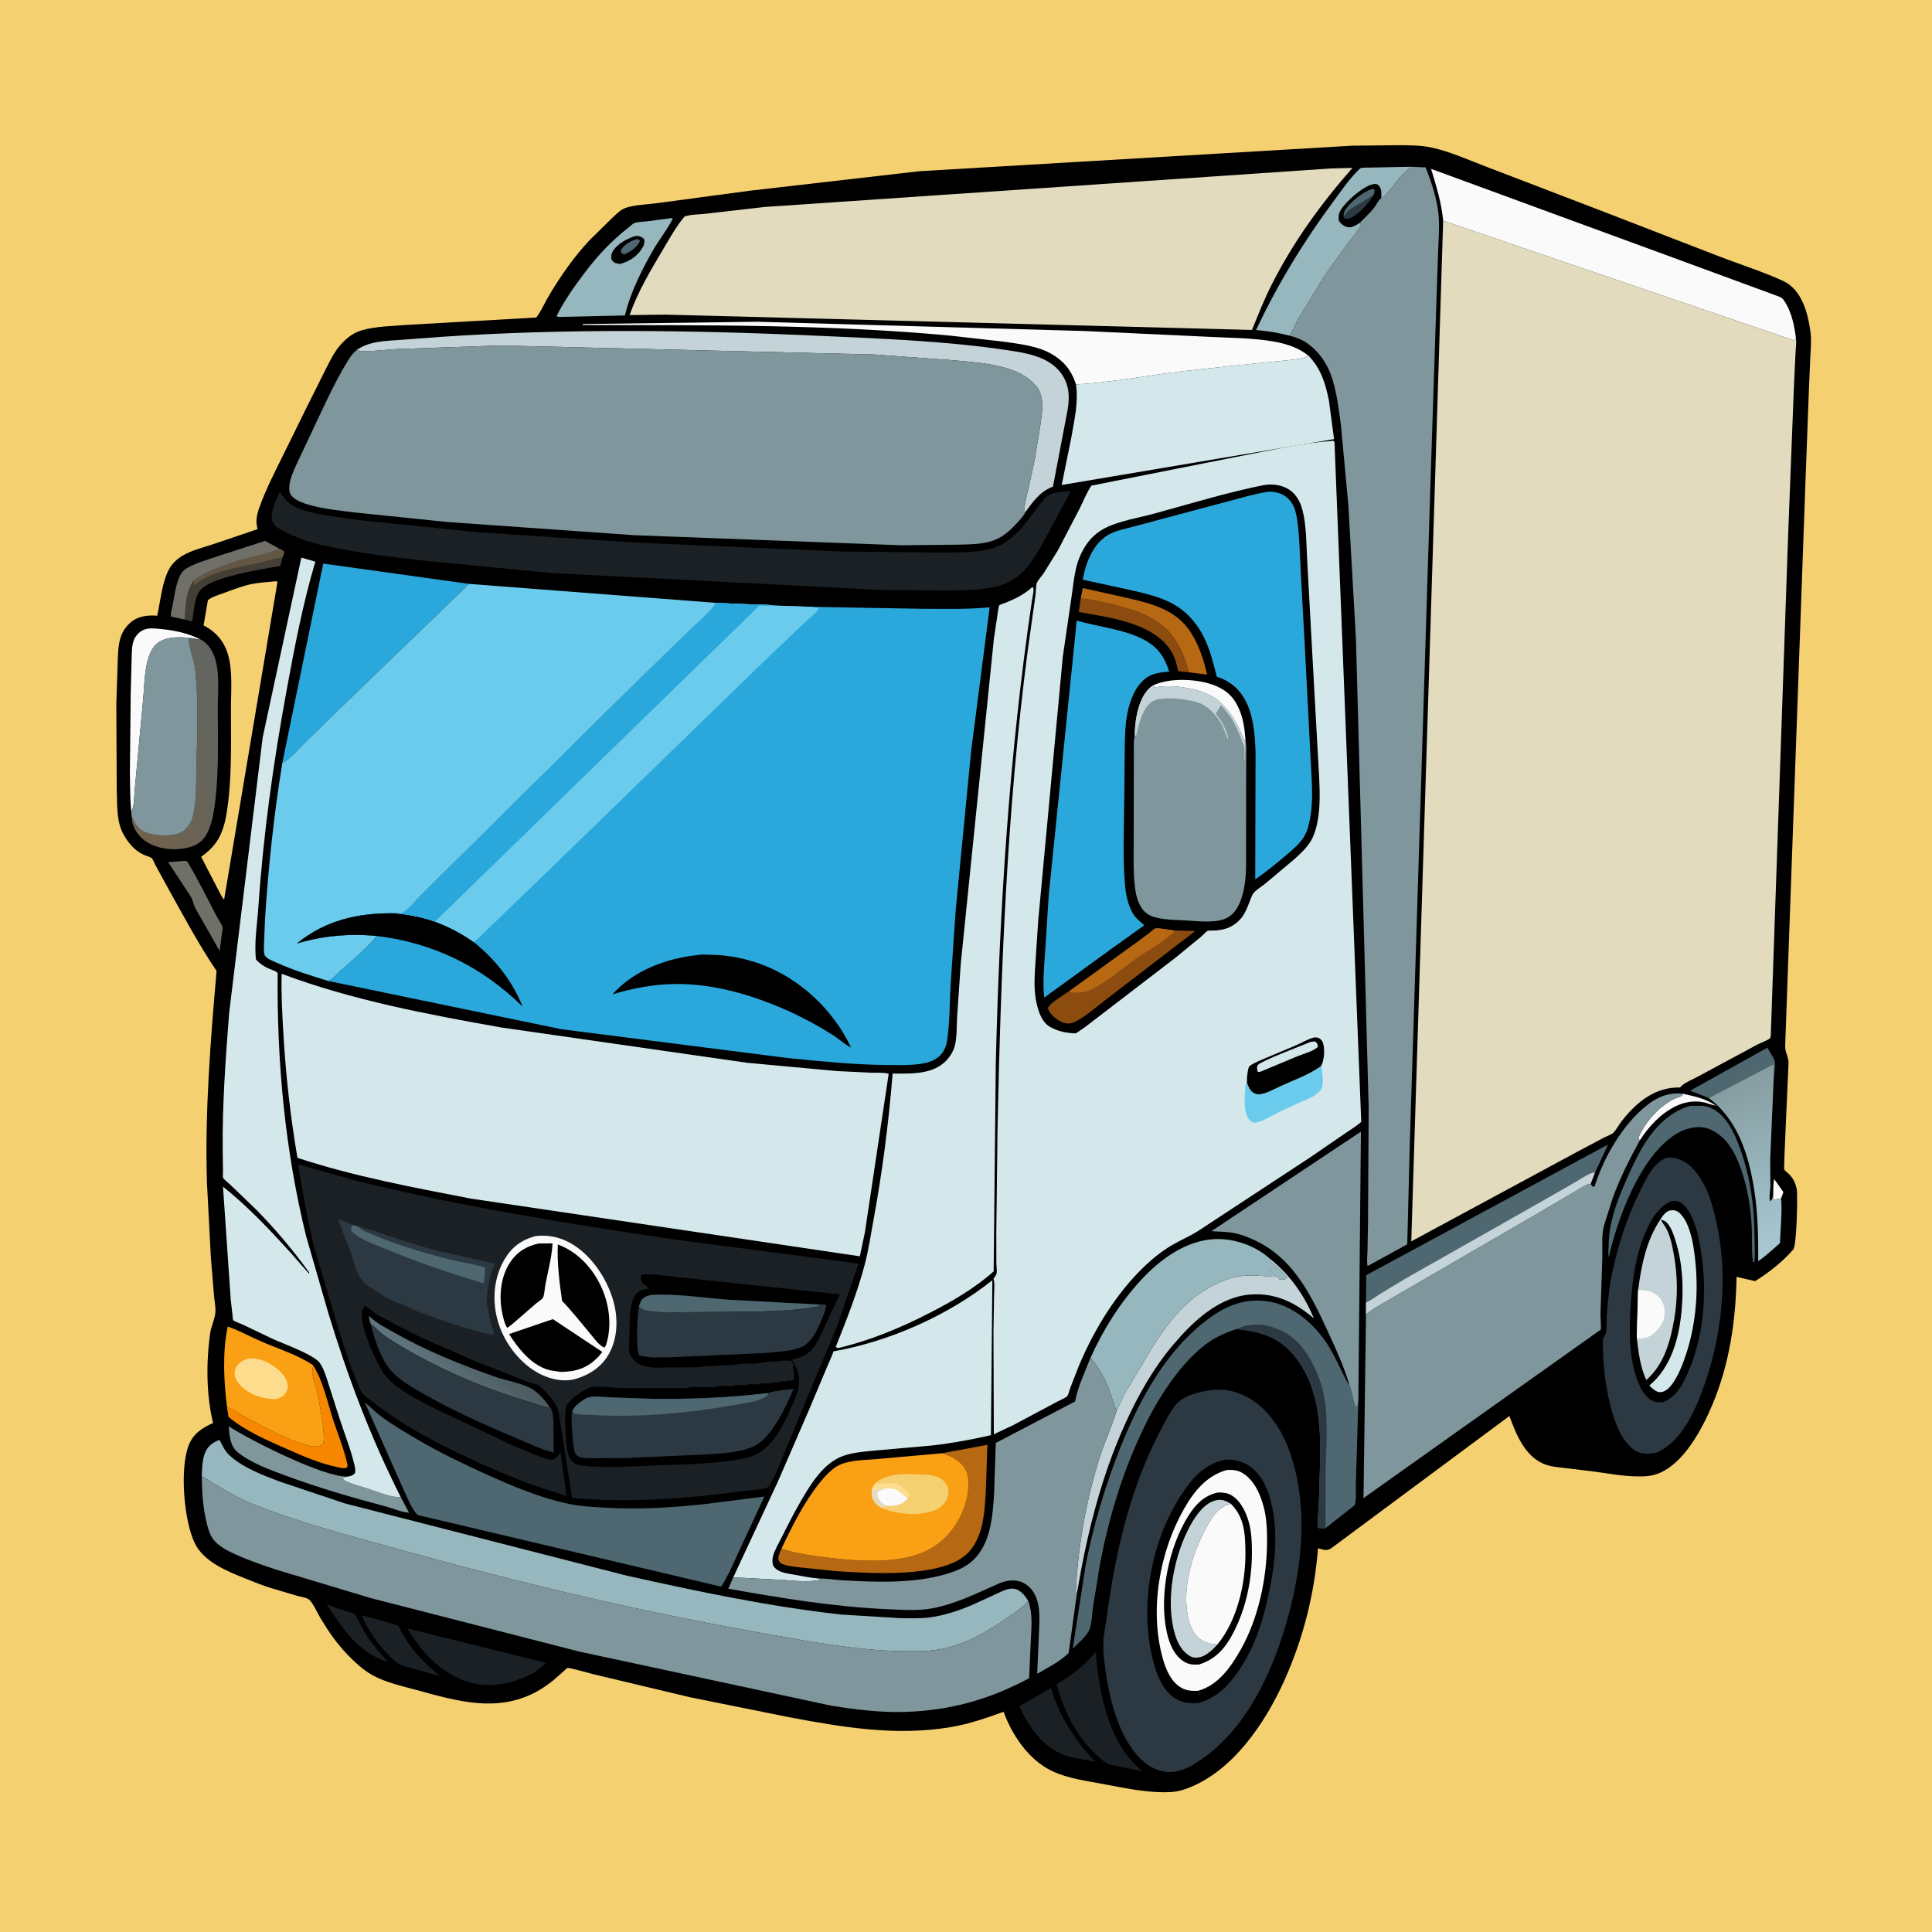<svg version="1.1" xmlns="http://www.w3.org/2000/svg" style="display: block;" viewBox="0 0 2048 2048" width="1024" height="1024">
<defs>
	<linearGradient id="Gradient1" gradientUnits="userSpaceOnUse" x1="508.755" y1="1423.41" x2="467.071" y2="1468.78">
		<stop class="stop0" offset="0" stop-opacity="1" stop-color="rgb(75,91,95)"/>
		<stop class="stop1" offset="1" stop-opacity="1" stop-color="rgb(96,117,126)"/>
	</linearGradient>
	<linearGradient id="Gradient2" gradientUnits="userSpaceOnUse" x1="127.187" y1="805.198" x2="245.335" y2="775.876">
		<stop class="stop0" offset="0" stop-opacity="1" stop-color="rgb(114,97,75)"/>
		<stop class="stop1" offset="1" stop-opacity="1" stop-color="rgb(98,102,97)"/>
	</linearGradient>
	<linearGradient id="Gradient3" gradientUnits="userSpaceOnUse" x1="1834.28" y1="1150.07" x2="1908.55" y2="1312.55">
		<stop class="stop0" offset="0" stop-opacity="1" stop-color="rgb(134,157,160)"/>
		<stop class="stop1" offset="1" stop-opacity="1" stop-color="rgb(167,200,211)"/>
	</linearGradient>
</defs>
<path transform="translate(0,0)" fill="rgb(245,208,113)" d="M -0 -0 L 2048 0 L 2048 2048 L -0 2048 L -0 -0 z"/>
<path transform="translate(0,0)" fill="rgb(0,0,0)" d="M 1433.13 154.45 L 1481.49 153.945 C 1493.28 153.986 1505.56 153.873 1517.14 156.331 C 1537.38 160.627 1557.96 170.144 1577.38 177.453 L 1691.63 221.211 L 1823.14 272.083 C 1845.21 280.572 1868.75 287.965 1890.16 297.797 C 1910.01 306.909 1916.42 331.779 1919.13 351.532 C 1920.35 360.363 1919.47 369.148 1919.06 378 L 1917.67 409.291 L 1914.05 505.647 L 1892.35 1108.78 C 1892.12 1115.67 1896.11 1120.18 1895.91 1127.31 C 1895.59 1138.1 1890.59 1238.33 1891.33 1239.76 C 1891.91 1240.87 1894.87 1243.1 1895.9 1244.11 C 1899.02 1247.21 1901.39 1250.27 1902.87 1254.46 L 1903.34 1255.88 C 1904.09 1258.07 1904.68 1260.17 1904.85 1262.5 C 1905.45 1271.12 1904.69 1320.25 1900.82 1324.65 L 1900.03 1325.5 C 1889.23 1337.87 1874.41 1349.48 1860.45 1358.06 L 1840.82 1353.54 C 1840.01 1399.88 1833.32 1446.06 1815.2 1489 C 1804.42 1514.53 1785.11 1551.7 1757.35 1562.19 C 1749.18 1565.28 1741.13 1565.21 1732.5 1564.96 C 1717.51 1564.51 1702.08 1561.45 1687.17 1559.57 L 1658.19 1556.1 C 1650.5 1555.19 1642.68 1554.61 1635.54 1551.4 C 1615.82 1542.53 1607.01 1519.96 1600.04 1501.03 L 1410.78 1641.49 C 1405.86 1644.45 1402.39 1642.51 1397.15 1641.19 C 1393.29 1690.13 1381.44 1737.03 1361.25 1781.82 C 1340.97 1826.81 1306.57 1877.86 1258.5 1895.79 C 1253.23 1897.75 1247.89 1899.19 1242.27 1899.57 C 1218.12 1901.18 1192.66 1895.46 1169 1891.06 C 1151.06 1887.72 1132.33 1885.29 1115.65 1877.56 C 1090.79 1866.05 1072.97 1839.57 1063.82 1814.58 C 1045.34 1821.23 1027.48 1827.49 1008.01 1830.79 C 950.031 1840.61 892.991 1831.01 835.964 1820.21 L 731.768 1799.22 L 629.299 1774.82 C 625.5 1773.88 603.682 1767.61 601.752 1768.09 C 600.513 1768.41 598.534 1770.66 597.598 1771.53 L 585.949 1781.66 C 580.154 1786.27 574.1 1790.49 567.529 1793.93 C 526.181 1815.58 484.254 1803.18 442.004 1791.6 C 426.807 1787.44 409.023 1783.55 395.25 1775.99 C 385.152 1770.44 376.263 1762.15 368.303 1753.94 C 357.073 1742.35 347.955 1729.03 339.674 1715.24 C 336.8 1710.45 331.406 1698.28 327.283 1695.36 C 324.566 1693.44 318.274 1692.55 315.005 1691.64 L 285.869 1683 C 276.803 1680.1 267.908 1676.43 259.072 1672.89 C 240.131 1665.31 215.961 1655.41 206.5 1635.91 C 194.913 1612.03 190.499 1557.51 199.811 1532.69 C 204.705 1519.65 213.882 1513.93 225.896 1508.43 C 218.562 1478.92 218.493 1443.41 222.791 1413.3 C 223.904 1405.5 228.439 1396.77 228.426 1389.35 C 228.416 1383.99 227.279 1378.59 226.849 1373.24 L 223.558 1333.43 L 219.378 1253.82 C 217.085 1178.34 223.083 1104.31 229.586 1029.24 C 210.542 1001.24 194.288 970.338 177.704 940.761 L 164.89 917.302 C 164.07 915.759 161.911 910.484 160.83 909.632 C 159.251 908.386 155.119 907.31 153.123 906.427 C 148.278 904.284 144.161 901.469 140.5 897.625 C 134.283 891.098 128.835 882.38 126.633 873.6 C 123.644 861.683 124.149 847.793 123.741 835.5 L 123.301 745.668 L 124.659 705.349 C 125.02 695.889 124.903 684.698 127.865 675.631 C 129.773 669.789 133.186 664.526 137.763 660.425 C 146.025 653.021 156.058 651.905 166.601 652.685 C 170.078 637.429 171.687 617.696 178.926 603.905 C 182.218 597.634 187.458 592.645 193.5 589.044 C 203.313 583.195 215.907 580.221 226.719 576.617 L 273.03 560.914 C 272.307 558.245 271.904 555.785 271.872 553.005 C 271.806 547.423 273.397 542.21 275.277 537.016 C 281.924 518.662 291.01 500.865 299.675 483.392 L 324.838 432.305 L 345.043 391.841 C 350.036 382.075 354.848 371.862 362.488 363.852 C 368.292 357.766 374.686 352.841 382.841 350.339 C 397.78 345.755 417.06 345.66 432.732 344.333 L 568.514 336.57 C 574.242 328.769 578.253 319.29 583.307 310.961 C 595.288 291.216 609.01 271.618 624.849 254.743 L 648.356 231.603 C 652.571 227.723 657.287 222.609 662.726 220.562 C 672.098 217.035 686.086 216.84 696.188 215.393 L 794.308 202.224 L 974.451 181.508 L 1433.13 154.45 z"/>
<path transform="translate(0,0)" fill="rgb(250,250,250)" d="M 1879.7 1265.82 C 1879.92 1260.91 1879.53 1254.49 1880.75 1249.82 L 1890.47 1263.69 L 1888.12 1270.14 L 1880.5 1271.76 C 1879.54 1269.42 1879.69 1268.32 1879.7 1265.82 z"/>
<path transform="translate(0,0)" fill="rgb(250,250,250)" d="M 1784.21 1159.44 C 1796.82 1162.36 1808.21 1164.52 1819.05 1172.1 C 1816.2 1171.51 1813.55 1170.86 1810.81 1169.86 C 1799.86 1165.89 1787.18 1167.45 1776.86 1172.39 C 1760.63 1180.15 1747.85 1193.96 1738.24 1208.9 L 1736.87 1206.48 C 1740.35 1195.71 1752.12 1180.92 1760.86 1174 L 1762.03 1173.09 C 1767.27 1168.93 1773.35 1164.7 1779.9 1162.98 C 1782.53 1162.29 1782.55 1161.5 1784.21 1159.44 z"/>
<path transform="translate(0,0)" fill="rgb(26,32,36)" d="M 346.277 1700.65 L 368.393 1708.5 C 370.097 1709.05 375 1709.92 376.137 1710.81 C 376.678 1711.23 377.993 1714.43 378.338 1715.1 L 385.841 1729.16 C 392.982 1741.34 402.334 1751.11 411.201 1761.96 C 379.557 1751.7 363.616 1727.1 346.277 1700.65 z"/>
<path transform="translate(0,0)" fill="rgb(112,112,104)" d="M 196.378 912.5 L 198.5 913.295 C 209.485 931.461 219.045 950.841 228.792 969.698 C 230.7 973.388 235.234 979.607 235.99 983.291 C 236.235 984.486 235.498 987.824 235.344 989.176 L 232.781 1008.14 L 227.587 998.815 L 207.329 963.256 C 204.938 958.77 204.568 954.037 201.625 949.469 L 178.258 913.939 L 196.378 912.5 z"/>
<path transform="translate(0,0)" fill="rgb(78,103,112)" d="M 1811.24 1163.89 L 1791.62 1156.17 L 1873.62 1110.52 C 1875.6 1114.89 1879.61 1119.98 1881.1 1124.17 C 1882.52 1128.14 1880.61 1139.66 1880.16 1144.3 L 1880.13 1127.93 L 1811.24 1163.89 z"/>
<path transform="translate(0,0)" fill="rgb(26,32,36)" d="M 383.309 1712.44 C 393.663 1714.56 404.023 1717.75 414.105 1720.91 C 415.653 1721.4 420.765 1722.42 421.832 1723.38 C 423.122 1724.53 424.662 1728.29 425.58 1729.9 C 428.373 1734.79 431.301 1739.58 434.547 1744.18 C 442.703 1755.74 454.523 1766.94 465.435 1775.93 L 466.612 1776.89 L 426.602 1765.62 C 420.483 1763.3 416.278 1758.92 411.786 1754.33 C 399.751 1742.03 390.363 1728.08 383.309 1712.44 z"/>
<path transform="translate(0,0)" fill="rgb(68,63,54)" d="M 296.055 581.614 C 298.447 582.802 300.107 583.034 301.337 585.5 L 299.607 590.801 L 297.117 599.863 C 278.801 603.374 221.84 611.355 211.5 626.785 C 205.277 636.071 206.037 648.211 203.435 658.794 L 195.212 656.68 L 196.092 655.314 C 196.319 642.114 197.656 626.347 205.286 615.22 C 222.703 603.139 247.588 595.375 268 590.148 C 277.242 587.782 287.637 586.202 296.055 581.614 z"/>
<path transform="translate(0,0)" fill="rgb(99,87,68)" d="M 296.055 581.614 C 298.447 582.802 300.107 583.034 301.337 585.5 L 299.607 590.801 C 291.545 591.478 284.315 594.279 276.5 596.123 C 256.837 600.763 233.319 603.661 215.669 613.647 L 214.332 614.383 L 205.5 620.139 L 205.286 615.22 C 222.703 603.139 247.588 595.375 268 590.148 C 277.242 587.782 287.637 586.202 296.055 581.614 z"/>
<path transform="translate(0,0)" fill="rgb(112,112,104)" d="M 195.212 656.68 L 181.247 653.518 C 180.616 650.144 182.307 645.202 182.988 641.691 C 184.998 631.327 186.284 618.643 191.319 609.292 C 193.018 606.138 195.028 604.085 198.116 602.259 C 207.133 596.927 218.511 593.855 228.36 590.423 L 280.979 573.322 L 296.055 581.614 C 287.637 586.202 277.242 587.782 268 590.148 C 247.588 595.375 222.703 603.139 205.286 615.22 C 197.656 626.347 196.319 642.114 196.092 655.314 L 195.212 656.68 z"/>
<path transform="translate(0,0)" fill="url(#Gradient1)" d="M 392.977 1403.54 C 392.281 1401.09 390.624 1397.44 391.5 1395.12 L 392.207 1395.84 C 398.978 1402.45 408.287 1407.13 416.482 1411.81 C 450.634 1431.34 488.214 1446.64 525.344 1459.57 C 537.051 1463.65 552.151 1465.93 562.856 1471.74 C 570.487 1475.88 578.057 1484.73 582.876 1491.82 C 575.445 1491.62 567.201 1487.85 560.027 1485.69 C 511.694 1471.11 464.922 1451.15 421.713 1424.91 C 415.516 1421.15 409.083 1417.27 403.5 1412.62 C 400.379 1410.02 397.744 1406.84 394.404 1404.51 L 392.977 1403.54 z"/>
<path transform="translate(0,0)" fill="rgb(26,32,36)" d="M 1114.2 1789.41 C 1122.91 1819.81 1139.69 1844.73 1161.03 1867.58 L 1134.11 1862.44 C 1127.51 1860.7 1121.11 1857.67 1115.42 1853.92 L 1114 1852.97 C 1100.67 1844.19 1085.93 1823.28 1080.83 1808.43 L 1114.2 1789.41 z"/>
<path transform="translate(0,0)" fill="rgb(248,135,0)" d="M 331.924 1447.26 C 342.658 1464.04 347.075 1486.63 353.341 1505.59 C 358.528 1521.28 365.177 1537.36 368.531 1553.5 L 367.75 1555.71 C 364.261 1556.92 361.526 1556.03 358 1555.3 C 339.504 1551.5 322.017 1543.9 304.806 1536.32 C 283.424 1526.9 260.254 1517.01 242.219 1501.95 L 240.723 1492.08 C 246.225 1492.81 251.774 1497.61 256.64 1500.36 L 282.26 1513.92 C 295.972 1520.82 310.533 1527.8 325.355 1531.97 C 330.037 1533.29 337.362 1534.35 341.621 1531.6 C 346.934 1528.17 337.812 1482.28 336.257 1475.65 C 334.765 1469.3 332.133 1462.77 331.13 1456.39 C 330.745 1453.94 331.351 1451.14 331.704 1448.71 L 331.924 1447.26 z"/>
<path transform="translate(0,0)" fill="rgb(250,250,250)" d="M 139.23 860.926 C 137.802 847.123 137.887 833.195 137.673 819.333 L 138.579 734.134 L 139.517 698.766 C 139.812 691.881 139.466 684.257 142.178 677.809 C 144.139 673.15 148.695 668.785 153.5 667.189 C 158.547 665.511 164.504 666.204 169.705 666.69 C 184.348 668.059 198.798 671.038 212.03 677.571 C 208.875 677.63 205.806 676.931 202.704 676.402 C 191.388 674.895 176.022 674.524 166.648 681.981 C 153.431 692.495 153.322 721.958 152.078 737.515 L 142.927 836.094 C 142.054 843.594 142.589 853.764 139.418 860.464 L 139.23 860.926 z"/>
<path transform="translate(0,0)" fill="rgb(126,150,156)" d="M 424.809 1586.99 L 433.572 1603.5 C 426.488 1603.34 416.031 1598.82 408.845 1596.91 C 372.925 1587.33 337.387 1577.08 302.521 1564.11 C 285.705 1557.86 266.013 1550.84 251.984 1539.46 C 243.783 1532.81 243.231 1521.69 242.412 1511.97 C 264.182 1526 343.139 1566.22 368.009 1565.17 L 369.57 1565.1 L 363.321 1566.5 C 364.174 1568.99 366.117 1569.79 368.5 1570.87 C 375.18 1573.9 382.763 1575.65 389.741 1577.92 C 399.333 1581.03 414.85 1587.76 424.809 1586.99 z"/>
<path transform="translate(0,0)" fill="rgb(78,103,112)" d="M 1791.67 1172.22 L 1804.47 1172.15 C 1813.87 1173.14 1821.99 1178.48 1827.94 1185.62 C 1836.14 1195.47 1841.17 1207.79 1845.36 1219.76 C 1855.74 1249.44 1859.52 1279.18 1859.88 1310.47 C 1859.98 1319.51 1860.48 1328.84 1859.75 1337.84 L 1858.18 1337.91 C 1856.71 1326.53 1857.38 1314.41 1856.97 1302.89 C 1856.22 1281.97 1852.49 1258.81 1845.46 1239.05 C 1839.49 1222.26 1830.84 1205.51 1813.92 1197.71 C 1803.32 1192.83 1793.51 1194.69 1783.04 1198.61 L 1776.5 1202.19 C 1738.77 1225.7 1714.78 1291.09 1705.39 1332.74 C 1704.54 1328.82 1705.18 1323.51 1705.25 1319.46 C 1705.64 1295.94 1713.16 1275.88 1722.36 1254.49 C 1727.56 1242.4 1733.01 1230.38 1739.5 1218.91 C 1751.2 1198.23 1768.07 1178.81 1791.67 1172.22 z"/>
<path transform="translate(0,0)" fill="rgb(26,32,36)" d="M 432.088 1726.32 L 579.053 1762.74 C 574.673 1766.88 570.107 1770.3 565.127 1773.68 C 544.252 1784.05 522.24 1789.86 499.049 1783.66 C 469.188 1775.69 447.207 1752.25 432.088 1726.32 z"/>
<path transform="translate(0,0)" fill="rgb(26,32,36)" d="M 1161.57 1750.78 L 1161.8 1753.89 C 1165.34 1796.18 1175.43 1848.02 1209.87 1876.71 L 1210.97 1877.61 L 1175.22 1870.36 C 1172.45 1868.62 1169.72 1866.92 1167.24 1864.79 C 1142.75 1843.8 1128.41 1816.15 1119.98 1785.38 C 1136.44 1775.43 1149.58 1766.01 1161.57 1750.78 z"/>
<path transform="translate(0,0)" fill="url(#Gradient2)" d="M 212.03 677.571 C 218.803 680.547 224 687.833 226.714 694.5 C 233.523 711.224 230.768 735.279 230.862 753.379 C 231.024 784.825 231.923 816.459 228.314 847.764 C 227.052 858.715 225.343 870.909 220.73 880.969 C 217.247 888.565 212.287 894.051 204.312 896.939 C 190.889 901.801 172.755 901.272 159.905 894.93 C 150.894 890.482 144.024 883.634 140.903 874 C 140.037 871.329 139.798 868.826 139.707 866.043 C 141.522 868.27 142.353 871.04 143.768 873.519 C 147.053 879.275 152.028 882.036 158.261 883.72 C 167.034 886.09 185.169 886.971 193 881.891 C 199.505 877.672 203.625 870.58 205.098 863.059 L 205.385 861.5 C 208.518 845.276 207.86 827.495 208.282 811.014 C 209.125 778.076 210.338 744.496 207.194 711.66 C 206.093 700.151 200.613 688.658 200.155 677.5 L 202.704 676.402 C 205.806 676.931 208.875 677.63 212.03 677.571 z"/>
<path transform="translate(0,0)" fill="rgb(183,104,18)" d="M 998.322 1540.55 L 1046.68 1531.57 L 1045.05 1580.06 C 1043.73 1602.85 1042.53 1630.99 1024.5 1647.61 C 996.896 1673.06 921.352 1667.8 885.791 1665.42 L 845.112 1661.19 C 839.208 1660.3 832.372 1659.87 827.171 1656.78 C 825.411 1654.29 824.575 1653.13 825.319 1650 C 825.962 1647.3 827.201 1644.14 828.426 1641.66 L 829.311 1641.95 C 844.721 1647 862.127 1649.36 878.161 1651.25 C 910.977 1655.1 953.832 1658.52 984 1643.02 C 1003.2 1633.15 1016.71 1615.02 1023.19 1594.66 C 1026.54 1584.15 1028.98 1567.75 1023.39 1557.62 C 1018.14 1548.13 1008.41 1543.31 998.322 1540.55 z"/>
<path transform="translate(0,0)" fill="rgb(151,183,191)" d="M 710.266 231.397 L 713 231.192 C 713.344 234.101 696.775 257.562 694.587 261.28 C 681.732 283.125 668.175 309.627 662.479 334.379 L 593.751 335.972 C 591.761 335.946 591.822 336.144 589.996 335 C 598.231 318.433 609.238 303.078 620.371 288.341 C 633.403 271.089 648.736 254.807 665.844 241.528 C 667.527 240.222 670.574 237.189 672.483 236.469 C 676.246 235.05 682.398 235.037 686.499 234.574 L 710.266 231.397 z"/>
<path transform="translate(0,0)" fill="rgb(0,0,0)" d="M 673.751 250.066 C 677.848 249.977 679.849 250.817 682.951 253.5 C 683.162 256.508 683.194 258.561 681.757 261.278 C 676.616 270.999 667.963 276.86 657.622 279.768 C 652.698 279.267 651.504 279.167 648.308 275.5 C 647.879 272.481 647.638 269.925 649.175 267.163 C 654.17 258.187 664.427 253.139 673.751 250.066 z"/>
<path transform="translate(0,0)" fill="rgb(78,103,112)" d="M 675.253 253.5 L 677.081 253.643 L 678.237 255.5 L 677.841 256.491 C 674.819 262.472 667.669 267.497 661.5 269.704 L 658.709 268.277 C 658.364 266.718 657.729 265.859 658.627 264.397 C 661.869 259.117 669.344 254.914 675.253 253.5 z"/>
<path transform="translate(0,0)" fill="url(#Gradient3)" d="M 1811.24 1163.89 L 1880.13 1127.93 L 1880.16 1144.3 L 1876.48 1229.31 L 1876.72 1257.5 C 1876.63 1261.7 1874.79 1270 1876.63 1273.5 C 1879.2 1270.91 1879.03 1269.34 1879.7 1265.82 C 1879.69 1268.32 1879.54 1269.42 1880.5 1271.76 L 1888.12 1270.14 C 1889.26 1285.47 1887.35 1302.35 1886.83 1317.79 C 1879.22 1324.25 1872.07 1331.25 1863.8 1336.88 C 1863.93 1312.24 1863.5 1287.67 1859.84 1263.26 C 1854.27 1225.99 1842.69 1187.25 1811.24 1163.89 z"/>
<path transform="translate(0,0)" fill="rgb(196,211,215)" d="M 1183.63 1495.36 C 1186.84 1489.56 1189.18 1483.28 1192.29 1477.42 L 1223.67 1424.76 C 1235.09 1407.55 1246.6 1391.55 1262.57 1378.22 C 1277.58 1365.68 1297.78 1354.58 1317.45 1352.48 C 1327.88 1351.37 1338.46 1352.57 1348.87 1353.52 L 1345.8 1346 L 1346.55 1345.56 L 1349.9 1352.1 C 1351 1352.85 1351.59 1353.19 1352.95 1353.4 C 1354.8 1353.68 1355.24 1354.93 1356.45 1356.32 C 1360.51 1356.46 1361.34 1356.93 1364.75 1354.51 C 1360.15 1349.43 1354.94 1343.61 1349.53 1339.47 L 1345.51 1336.25 L 1346.29 1334.5 C 1367.09 1350.98 1382.78 1373.05 1392.76 1397.6 C 1373.3 1380.76 1351.95 1370.3 1325.69 1372.22 C 1291.87 1374.7 1264.46 1400.95 1243.65 1425.47 C 1222.59 1450.28 1206.17 1479.57 1192.8 1509.12 C 1166.75 1566.68 1152.08 1626.8 1141.61 1688.84 L 1140.41 1686.93 C 1142.63 1639.4 1151.55 1589.35 1166.05 1544 C 1171.19 1527.93 1178.55 1512.42 1183.34 1496.37 L 1183.63 1495.36 z"/>
<path transform="translate(0,0)" fill="rgb(44,57,66)" d="M 392.977 1403.54 L 394.404 1404.51 C 397.744 1406.84 400.379 1410.02 403.5 1412.62 C 409.083 1417.27 415.516 1421.15 421.713 1424.91 C 464.922 1451.15 511.694 1471.11 560.027 1485.69 C 567.201 1487.85 575.445 1491.62 582.876 1491.82 L 583.885 1492.54 C 586.383 1497.72 586.474 1503.47 586.699 1509.11 L 586.951 1539.9 C 572.383 1536 558.141 1529.12 544.245 1523.23 C 507.792 1507.78 471.872 1491.61 437.932 1471.09 C 429.087 1465.74 420.618 1460.2 413.868 1452.23 C 403.3 1439.75 396.885 1419.39 392.977 1403.54 z"/>
<path transform="translate(0,0)" fill="rgb(151,183,191)" d="M 1367.12 355.828 C 1355.22 352.691 1343.74 350.939 1331.51 349.833 C 1354.21 301.439 1382.28 255.502 1414.12 212.618 C 1421.6 202.538 1429.07 191.518 1437.83 182.502 C 1438.86 181.446 1441.24 178.679 1442.47 178.215 C 1444.46 177.465 1449.37 177.769 1451.7 177.637 L 1495.51 176.759 C 1491.65 180.264 1487.7 183.774 1484.16 187.604 C 1480.6 191.456 1468.22 209.403 1464.19 210.094 C 1461.07 212.272 1459.19 217.161 1456.72 220.235 C 1452.21 225.859 1446.91 230.884 1441.79 235.945 L 1441.82 236.023 L 1442.64 238.705 C 1438.07 246.754 1431.82 253.924 1426.21 261.267 L 1404.15 292.211 L 1376.66 337.198 C 1373.3 343.238 1370.76 350.054 1367.12 355.828 z"/>
<path transform="translate(0,0)" fill="rgb(0,0,0)" d="M 1441.82 236.023 C 1438.31 238.289 1432.9 241.949 1428.43 240.766 C 1424.12 239.629 1421.7 237.534 1419.15 234 C 1418.66 229.191 1419.05 226.038 1421.7 221.896 C 1427.42 212.962 1445.8 196.506 1456.5 195.062 C 1458.39 194.807 1460.04 195.172 1461.4 196.538 C 1465.03 200.194 1464.26 205.353 1464.19 210.094 C 1461.07 212.272 1459.19 217.161 1456.72 220.235 C 1452.21 225.859 1446.91 230.884 1441.79 235.945 L 1441.82 236.023 z"/>
<path transform="translate(0,0)" fill="rgb(44,57,66)" d="M 1424.16 228.025 L 1425.36 228.354 C 1429.77 221.249 1436.2 219.113 1443 215.086 L 1455.95 206.862 C 1451.7 214.82 1439.09 228.893 1430.18 231.5 C 1428.81 231.901 1427.41 231.9 1426 231.937 C 1424.21 230.277 1424.27 230.459 1424.16 228.025 z"/>
<path transform="translate(0,0)" fill="rgb(78,103,112)" d="M 1424.16 228.025 C 1424.5 223.583 1427.77 219.726 1430.67 216.614 C 1435.82 211.089 1448.92 200.451 1456.5 200.211 C 1457.39 203.076 1456.77 204.034 1455.95 206.862 L 1443 215.086 C 1436.2 219.113 1429.77 221.249 1425.36 228.354 L 1424.16 228.025 z"/>
<path transform="translate(0,0)" fill="rgb(245,208,113)" d="M 289.515 616.442 C 291.544 616.069 292.246 616.127 294.196 616.5 L 237.568 953.624 C 234.989 950.969 233.428 947.182 231.702 943.937 L 221.132 923.529 L 213.224 908.222 C 220.954 902.774 227.459 896.545 232.095 888.159 C 236.196 880.743 238.665 871.461 240.047 863.132 C 246.022 827.117 244.815 788.41 244.775 751.991 C 244.755 733.551 246.941 711.226 241.557 693.426 C 237.552 680.187 229.4 670.222 217.316 663.788 L 215.814 662.996 L 220.403 636.111 C 225.079 632.52 231.511 630.71 237.007 628.705 C 246.907 625.093 257.195 621.025 267.528 618.961 C 274.683 617.533 282.248 617.122 289.515 616.442 z"/>
<path transform="translate(0,0)" fill="rgb(78,103,112)" d="M 1448.01 1380.88 L 1448.28 1351.71 L 1704.66 1213.17 L 1690.77 1242.98 L 1686.11 1254.92 C 1683.6 1255.29 1681.96 1255.74 1679.71 1256.97 L 1630.6 1285.89 L 1533.72 1342.09 L 1467.58 1380.5 C 1461.45 1384.3 1453.11 1388.44 1448.01 1393.36 L 1448.01 1380.88 z"/>
<path transform="translate(0,0)" fill="rgb(196,211,215)" d="M 1448.01 1380.88 C 1453.07 1378.57 1458.21 1374.61 1462.95 1371.63 L 1489.36 1355.63 L 1628.37 1276.89 L 1668.8 1253.77 C 1674.57 1250.46 1680.93 1245.93 1687.05 1243.5 C 1688.34 1242.99 1689.41 1243.01 1690.77 1242.98 L 1686.11 1254.92 C 1683.6 1255.29 1681.96 1255.74 1679.71 1256.97 L 1630.6 1285.89 L 1533.72 1342.09 L 1467.58 1380.5 C 1461.45 1384.3 1453.11 1388.44 1448.01 1393.36 L 1448.01 1380.88 z"/>
<path transform="translate(0,0)" fill="rgb(250,160,21)" d="M 240.723 1492.08 C 237.217 1464.56 235.637 1433.41 241.405 1406.19 C 253.314 1410.3 264.692 1416.64 276.267 1421.71 C 294.525 1429.72 315.498 1435.93 331.924 1447.26 L 331.704 1448.71 C 331.351 1451.14 330.745 1453.94 331.13 1456.39 C 332.133 1462.77 334.765 1469.3 336.257 1475.65 C 337.812 1482.28 346.934 1528.17 341.621 1531.6 C 337.362 1534.35 330.037 1533.29 325.355 1531.97 C 310.533 1527.8 295.972 1520.82 282.26 1513.92 L 256.64 1500.36 C 251.774 1497.61 246.225 1492.81 240.723 1492.08 z"/>
<path transform="translate(0,0)" fill="rgb(254,220,142)" d="M 263.64 1440.05 C 269.489 1439.78 275.616 1440.79 281 1443.11 C 289.759 1446.87 300.862 1455.07 304.115 1464.42 C 305.355 1467.99 305.341 1471.57 303.692 1475 C 301.221 1480.14 297.654 1481.4 292.479 1483.17 C 284.132 1483.11 277.129 1481.83 269.406 1478.51 C 261.336 1475.03 252.352 1468.61 249.451 1459.87 C 248.389 1456.68 248.558 1452.96 250.09 1449.95 C 253.12 1443.99 257.588 1441.95 263.64 1440.05 z"/>
<path transform="translate(0,0)" fill="rgb(151,183,191)" d="M 1156 1439.37 C 1169.45 1409.51 1187.06 1381.32 1209.28 1357.15 C 1229.74 1334.89 1257.62 1314.35 1289 1313.44 C 1308.87 1312.87 1331.67 1320.89 1346.29 1334.5 L 1345.51 1336.25 L 1349.53 1339.47 C 1354.94 1343.61 1360.15 1349.43 1364.75 1354.51 C 1361.34 1356.93 1360.51 1356.46 1356.45 1356.32 C 1355.24 1354.93 1354.8 1353.68 1352.95 1353.4 C 1351.59 1353.19 1351 1352.85 1349.9 1352.1 L 1346.55 1345.56 L 1345.8 1346 L 1348.87 1353.52 C 1338.46 1352.57 1327.88 1351.37 1317.45 1352.48 C 1297.78 1354.58 1277.58 1365.68 1262.57 1378.22 C 1246.6 1391.55 1235.09 1407.55 1223.67 1424.76 L 1192.29 1477.42 C 1189.18 1483.28 1186.84 1489.56 1183.63 1495.36 C 1180.29 1487.9 1178.32 1479.87 1175.37 1472.25 C 1170.72 1460.21 1164.43 1449.16 1156 1439.37 z"/>
<path transform="translate(0,0)" fill="rgb(126,150,156)" d="M 139.23 860.926 L 139.418 860.464 C 142.589 853.764 142.054 843.594 142.927 836.094 L 152.078 737.515 C 153.322 721.958 153.431 692.495 166.648 681.981 C 176.022 674.524 191.388 674.895 202.704 676.402 L 200.155 677.5 C 200.613 688.658 206.093 700.151 207.194 711.66 C 210.338 744.496 209.125 778.076 208.282 811.014 C 207.86 827.495 208.518 845.276 205.385 861.5 L 205.098 863.059 C 203.625 870.58 199.505 877.672 193 881.891 C 185.169 886.971 167.034 886.09 158.261 883.72 C 152.028 882.036 147.053 879.275 143.768 873.519 C 142.353 871.04 141.522 868.27 139.707 866.043 C 139.295 864.477 139.354 862.554 139.23 860.926 z"/>
<path transform="translate(0,0)" fill="rgb(250,250,250)" d="M 1140.6 407.563 C 1137.88 399.281 1134.25 391.988 1128.16 385.646 C 1120.72 377.896 1111.25 372.452 1101.03 369.278 C 1088.99 365.537 1076.15 363.878 1063.69 362.161 L 1007.5 355.812 C 878.039 343.713 747.367 344.802 617.5 344.51 L 617.804 343.5 L 802.899 341.067 L 1150.17 350.907 L 1279.5 356.947 C 1303.15 358.228 1328 358.015 1351.29 362.236 C 1364.3 364.594 1377.06 368.793 1387.31 377.329 C 1378.87 380.999 1368.56 381.41 1359.5 382.43 L 1311.69 387.195 L 1253.74 393.509 C 1216.15 397.985 1178.33 405.376 1140.6 407.563 z"/>
<path transform="translate(0,0)" fill="rgb(196,211,215)" d="M 377.624 371.403 C 391.458 361.19 409.455 361.514 425.983 360.18 L 467.095 357.106 C 599.655 348.08 734.045 349.928 866.695 355.894 C 933.604 358.903 1001.98 361.336 1068.25 371.26 C 1088.23 374.252 1111.71 378.032 1124.62 395.409 C 1133.27 407.054 1134.1 420.062 1131.83 433.852 L 1116.21 515.787 L 1115 516.283 C 1101.61 521.875 1094.82 532.224 1086.47 543.381 C 1085.07 536.03 1088.39 525.92 1090.12 518.594 L 1097.06 486.196 L 1102.83 450.656 C 1104.53 437.294 1107.95 421.446 1098.96 410 C 1089.76 398.3 1076.33 392.706 1062.35 389.017 C 1046.17 384.747 1028.37 383.55 1011.7 381.999 L 927.236 375.801 L 530.383 366.208 L 422.249 369.959 C 408.515 370.498 392.092 373.323 378.644 371.558 L 377.624 371.403 z"/>
<path transform="translate(0,0)" fill="rgb(78,103,112)" d="M 1310.79 1408.85 C 1300.93 1412.13 1291.92 1415.72 1283.22 1421.5 C 1254.77 1440.41 1230.55 1477.3 1215.37 1507.67 C 1191.18 1556.04 1174.91 1608.75 1165.41 1661.88 L 1158.68 1703.28 C 1157.62 1710.66 1157.46 1720.42 1154.83 1727.35 C 1152.14 1734.42 1142.52 1742.23 1137.11 1747.68 L 1151.09 1657.57 C 1158.96 1618.37 1169.8 1581.03 1184.06 1543.68 C 1204.68 1489.66 1233.7 1432.91 1281.27 1397.8 C 1300.67 1383.48 1320.37 1375.82 1344.61 1379.63 C 1369.18 1383.49 1390.37 1401.18 1404.42 1420.92 C 1414.83 1435.55 1420.7 1452.15 1429.6 1467.4 L 1430.24 1467.48 L 1430.74 1468.55 C 1432.86 1473.45 1434.87 1490.33 1438.53 1492.5 L 1439.91 1484.66 L 1437.3 1572.11 C 1437 1578.81 1438.18 1589.54 1435.93 1595.68 L 1405.14 1619.87 L 1400.5 1620.11 C 1400.07 1620.09 1397.17 1619.69 1397 1619.5 C 1396.25 1618.61 1398.16 1591.37 1398.24 1587.52 C 1399.26 1536.96 1406.27 1479.1 1371.81 1436.94 C 1355.43 1416.89 1335.66 1411.4 1310.79 1408.85 z"/>
<path transform="translate(0,0)" fill="rgb(44,57,66)" d="M 1310.79 1408.85 C 1321.16 1403.49 1336.57 1402.78 1347.67 1406.35 L 1357.56 1410.24 C 1378.54 1419.23 1390.83 1441.37 1398.59 1461.66 C 1410.36 1492.45 1405.36 1531.63 1405.21 1564 L 1405.14 1619.87 L 1400.5 1620.11 C 1400.07 1620.09 1397.17 1619.69 1397 1619.5 C 1396.25 1618.61 1398.16 1591.37 1398.24 1587.52 C 1399.26 1536.96 1406.27 1479.1 1371.81 1436.94 C 1355.43 1416.89 1335.66 1411.4 1310.79 1408.85 z"/>
<path transform="translate(0,0)" fill="rgb(250,160,21)" d="M 828.426 1641.66 C 839.309 1618.47 852.337 1592.52 868.337 1572.5 C 873.921 1565.51 881.539 1556.83 889.778 1552.94 C 901.137 1547.57 916.992 1547.81 929.5 1546.67 L 998.322 1540.55 C 1008.41 1543.31 1018.14 1548.13 1023.39 1557.62 C 1028.98 1567.75 1026.54 1584.15 1023.19 1594.66 C 1016.71 1615.02 1003.2 1633.15 984 1643.02 C 953.832 1658.52 910.977 1655.1 878.161 1651.25 C 862.127 1649.36 844.721 1647 829.311 1641.95 L 828.426 1641.66 z"/>
<path transform="translate(0,0)" fill="rgb(245,208,113)" d="M 927.861 1572.23 C 940.636 1560.64 963.41 1562.38 979.581 1563.09 C 983.289 1563.26 986.932 1563.73 990.5 1564.75 L 991.78 1565.1 C 996.933 1566.61 1000.88 1569.27 1003.55 1574.03 C 1005.32 1577.19 1005.95 1581.9 1005.04 1585.43 C 1003.37 1591.87 998.347 1597.43 992.424 1600.25 C 988.083 1602.33 983.724 1603.31 979 1604.01 L 977.263 1604.27 C 968.525 1605.51 959.643 1604.91 951 1603.32 C 944.966 1602.21 939.094 1600.96 933.722 1597.84 C 931.908 1596.73 930.28 1595.72 928.828 1594.14 C 924.418 1589.34 923.74 1585.52 924.219 1579.16 C 924.691 1576.5 926.383 1574.43 927.861 1572.23 z"/>
<path transform="translate(0,0)" fill="rgb(254,220,142)" d="M 927.861 1572.23 L 929.868 1572.47 C 937.227 1573.25 949.705 1569.85 955.149 1575.5 C 955.824 1576.2 956.067 1576.75 956.5 1577.56 L 957.966 1578.04 C 960.614 1579 962.451 1581.46 964.277 1583.5 L 962.11 1588.57 C 959.557 1585.61 956.803 1584.37 954.082 1581.88 C 949.076 1577.29 945.541 1577.92 939.095 1577.79 C 934.178 1578.06 929.073 1579.21 924.219 1579.16 C 924.691 1576.5 926.383 1574.43 927.861 1572.23 z"/>
<path transform="translate(0,0)" fill="rgb(250,250,250)" d="M 924.219 1579.16 C 929.073 1579.21 934.178 1578.06 939.095 1577.79 C 945.541 1577.92 949.076 1577.29 954.082 1581.88 C 956.803 1584.37 959.557 1585.61 962.11 1588.57 C 956.908 1594.38 951.787 1596.13 943.973 1596.41 C 942.18 1596.47 940.666 1596.27 938.922 1595.91 L 933.722 1597.84 C 931.908 1596.73 930.28 1595.72 928.828 1594.14 C 924.418 1589.34 923.74 1585.52 924.219 1579.16 z"/>
<path transform="translate(0,0)" fill="rgb(226,219,190)" d="M 924.219 1579.16 C 929.073 1579.21 934.178 1578.06 939.095 1577.79 C 935.984 1578.86 933.123 1579.94 930.222 1581.5 C 929.797 1585.39 930.271 1587.46 932.752 1590.56 C 934.569 1592.82 936.495 1594.35 938.922 1595.91 L 933.722 1597.84 C 931.908 1596.73 930.28 1595.72 928.828 1594.14 C 924.418 1589.34 923.74 1585.52 924.219 1579.16 z"/>
<path transform="translate(0,0)" fill="rgb(126,150,156)" d="M 1430.24 1467.48 C 1424.33 1447.76 1416.39 1430.6 1407.82 1412 C 1391.07 1375.62 1373.19 1337.87 1336.16 1317.83 C 1326.21 1312.45 1315.28 1308 1304.02 1306.4 C 1297.45 1305.47 1290.77 1305.72 1284.17 1305.05 L 1442.64 1199.58 L 1439.91 1484.66 L 1438.53 1492.5 C 1434.87 1490.33 1432.86 1473.45 1430.74 1468.55 L 1430.24 1467.48 z"/>
<path transform="translate(0,0)" fill="rgb(43,168,219)" d="M 299.229 808.942 L 342.651 597.418 L 497.221 618.954 L 364.435 747.102 L 324.261 786.175 C 316.853 793.433 308.349 803.952 299.229 808.942 z"/>
<path transform="translate(0,0)" fill="rgb(250,250,250)" d="M 1529.81 233.948 C 1528.03 214.736 1522.55 197.384 1517.02 179.017 L 1773.43 273.062 L 1863.33 306.104 L 1882.19 313.038 C 1884.08 313.767 1887.89 315.001 1889.26 316.33 C 1891.65 318.637 1894.2 323.44 1895.59 326.386 C 1900.14 336.082 1902.1 346.49 1903.65 357.01 C 1903.24 358.858 1903.43 359.596 1902 360.917 L 1529.81 233.948 z"/>
<path transform="translate(0,0)" fill="rgb(78,103,112)" d="M 386.454 1486.15 L 399.008 1497.43 C 408.623 1505.54 419.962 1512.36 430.696 1518.92 C 451.611 1531.71 473.199 1543.09 495.391 1553.5 C 529.176 1569.35 566.638 1586.63 603.286 1594.26 C 615.671 1596.84 628.827 1597.46 641.441 1598.2 C 676.453 1600.26 712.118 1598.22 746.957 1594.41 L 810.223 1586.44 L 784.287 1642.34 C 778.169 1655.54 772.397 1669.75 764.442 1681.92 L 442.674 1605.97 C 436.474 1599.82 431.56 1586.81 427.687 1578.81 L 386.454 1486.15 z"/>
<path transform="translate(0,0)" fill="rgb(212,232,236)" d="M 1387.31 377.329 C 1400.27 390.849 1404.86 406.08 1408.63 424.023 L 1414.17 465.472 L 1125.45 514.099 L 1135.4 465.122 C 1138.65 446.074 1143.38 426.892 1140.6 407.563 C 1178.33 405.376 1216.15 397.985 1253.74 393.509 L 1311.69 387.195 L 1359.5 382.43 C 1368.56 381.41 1378.87 380.999 1387.31 377.329 z"/>
<path transform="translate(0,0)" fill="rgb(151,183,191)" d="M 213.862 1564.77 C 214.345 1554.13 214.202 1540.19 222.493 1532.32 C 225.418 1529.54 228.989 1527.86 232.624 1526.23 C 235.321 1531.17 238.177 1537.79 242.224 1541.71 C 256.448 1555.47 278.037 1563.51 296.234 1570.43 L 366.088 1593.82 L 664.76 1670.36 C 739.707 1687.02 815.629 1703.06 892.023 1711.52 L 954.137 1715.29 C 964.538 1715.4 975.485 1715.84 985.82 1714.47 C 1001.21 1712.43 1016.42 1707.32 1030.65 1701.27 L 1055.87 1689.71 C 1060.74 1687.46 1066.61 1684.41 1072 1684.02 C 1080.46 1683.4 1086.18 1690.72 1089.97 1697.15 C 1084.11 1704.21 1075.96 1709.31 1068.45 1714.49 C 1046.71 1729.51 1023.29 1743.43 997 1748.23 C 982.827 1750.82 968.259 1750.52 953.907 1750.21 C 904.787 1749.16 856.913 1739.79 808.696 1731.29 C 681.362 1708.85 554.976 1678.96 430.391 1644.46 C 376.423 1629.51 321.59 1615.43 269.395 1594.94 C 249.198 1587.01 232.292 1575.9 213.862 1564.77 z"/>
<path transform="translate(0,0)" fill="rgb(212,232,236)" d="M 777.307 1672.03 L 824.497 1570.79 L 857.434 1494.88 L 876.617 1449.24 C 878.854 1443.68 881.699 1438.17 883.537 1432.49 C 942.817 1422.03 1004.86 1394.61 1051.93 1357.09 L 1050.41 1521.34 C 1030.19 1525.96 1009.49 1529.81 988.874 1532.2 L 925 1537.84 C 913.42 1539.08 900.318 1540.03 889.642 1545.05 C 875.128 1551.86 864.55 1565.85 856.218 1579.07 C 845.898 1595.44 836.982 1612.75 828.38 1630.07 C 825.314 1636.24 820.932 1643.42 819.338 1650.07 C 818.739 1652.57 818.684 1655.47 819.166 1658 C 819.737 1660.99 822.496 1663.32 825.025 1664.75 C 829.675 1667.4 835.789 1668.12 841 1669.07 C 850 1670.71 859.227 1672.64 868.345 1673.38 L 868.328 1673.52 L 870 1674.47 C 857.315 1677.66 841.694 1675.5 828.728 1674.72 L 777.307 1672.03 z"/>
<path transform="translate(0,0)" fill="rgb(44,57,66)" d="M 1767.27 1227.11 C 1771.37 1226.9 1775.82 1227.32 1779.69 1228.75 C 1793.16 1233.71 1801.93 1246.44 1807.91 1258.85 C 1813.53 1270.5 1816.62 1282.82 1819.45 1295.37 C 1832.14 1351.74 1825.73 1414.25 1806.56 1468.45 C 1797.28 1494.69 1783.62 1526.83 1757.12 1539.44 C 1753.27 1540.51 1749.66 1541.05 1745.68 1541.01 C 1738.47 1540.94 1732.19 1537.93 1727.25 1532.75 C 1718.29 1523.37 1713.01 1510.45 1709.35 1498.18 C 1701.74 1472.71 1698.89 1445.5 1699.09 1419 C 1700.35 1416.95 1702.27 1414.4 1702.62 1412 C 1703.5 1406.06 1702.92 1399.54 1703.35 1393.49 C 1704.44 1378.25 1706.2 1361.85 1709.48 1346.9 C 1715.42 1319.8 1724.36 1291.48 1736.6 1266.57 C 1743.46 1252.61 1751.57 1232.47 1767.27 1227.11 z"/>
<path transform="translate(0,0)" fill="rgb(0,0,0)" d="M 1770.98 1273.5 C 1773.73 1273.02 1776.34 1272.51 1779.01 1273.6 C 1787.54 1277.07 1792.33 1287.13 1795.53 1295.13 C 1799.77 1305.71 1801.74 1317.4 1803.45 1328.61 C 1809.75 1369.86 1806.36 1415.91 1789.57 1454.33 C 1783.78 1467.59 1777.19 1480.76 1762.9 1486.31 C 1759.9 1486.5 1756.15 1486.55 1753.28 1485.59 C 1746.34 1483.29 1741.17 1475.62 1738.27 1469.34 C 1726.36 1443.56 1726.8 1410.98 1728.65 1383.24 C 1730.24 1359.21 1733.1 1335.9 1741.52 1313.16 C 1747.11 1298.07 1755.76 1280.53 1770.98 1273.5 z"/>
<path transform="translate(0,0)" fill="rgb(212,232,236)" d="M 1760.13 1292.56 C 1762.18 1289.22 1765.91 1284.06 1770.01 1283.2 C 1773.19 1282.53 1776.73 1282.92 1779.34 1284.99 C 1793.65 1296.32 1796.7 1329.54 1797.9 1346.48 C 1800.16 1378.27 1796.02 1412.27 1785 1442.19 C 1781.43 1451.88 1776.8 1462.72 1769.83 1470.5 C 1767.61 1472.98 1763.92 1475.48 1760.5 1475.75 C 1755.64 1476.13 1751.56 1471.78 1748.37 1468.71 C 1771.64 1449.35 1779.96 1418.26 1782.58 1389.03 C 1784.82 1364.01 1783.69 1339.16 1776.07 1315.09 C 1774.12 1308.94 1771.93 1301.96 1767.72 1296.95 C 1765.72 1294.58 1763.81 1293.7 1760.81 1292.96 L 1760.13 1292.56 z"/>
<path transform="translate(0,0)" fill="rgb(196,211,215)" d="M 1760.13 1292.56 L 1760.81 1292.96 L 1761.23 1294.1 C 1761.98 1295.83 1762.84 1296.91 1763.93 1298.42 C 1769.46 1306.07 1771.79 1316.68 1773.6 1325.82 C 1778.32 1349.8 1778.94 1373.76 1774.81 1397.89 C 1770.71 1421.86 1764.14 1446.32 1745.11 1462.81 C 1738.61 1448.77 1736.97 1433.62 1735.04 1418.44 L 1736.46 1367.53 C 1739.98 1341.01 1745.06 1315.2 1760.13 1292.56 z"/>
<path transform="translate(0,0)" fill="rgb(250,250,250)" d="M 1736.46 1367.53 C 1745.07 1367.78 1751.77 1368.36 1758.31 1374.82 C 1763.35 1379.8 1764.73 1386.17 1764.5 1393.1 C 1764.23 1401.41 1758.88 1408.34 1752.9 1413.62 C 1748.51 1417.5 1742.2 1419.22 1736.34 1418.61 L 1735.04 1418.44 L 1736.46 1367.53 z"/>
<path transform="translate(0,0)" fill="rgb(126,150,156)" d="M 1156 1439.37 C 1164.43 1449.16 1170.72 1460.21 1175.37 1472.25 C 1178.32 1479.87 1180.29 1487.9 1183.63 1495.36 L 1183.34 1496.37 C 1178.55 1512.42 1171.19 1527.93 1166.05 1544 C 1151.55 1589.35 1142.63 1639.4 1140.41 1686.93 L 1141.61 1688.84 L 1132.8 1752.21 C 1123.94 1761.09 1110.35 1768.05 1099.47 1774.25 L 1101.31 1732.03 C 1101.73 1717.2 1103.78 1699.24 1094.63 1686.5 C 1085.38 1673.61 1071.29 1673.02 1058 1678.93 C 1035.01 1689.16 1013.74 1699.93 988.748 1704.81 C 973.831 1707.73 957.807 1706.54 942.72 1705.91 C 885.161 1703.51 828.717 1694.23 772.091 1684.08 L 777.307 1672.03 L 828.728 1674.72 C 841.694 1675.5 857.315 1677.66 870 1674.47 L 868.328 1673.52 L 868.345 1673.38 C 876.024 1673.11 884.303 1674.65 892.047 1675.1 C 927.781 1677.15 967.755 1678.83 1002.3 1668.74 C 1012.47 1665.77 1023.28 1661.67 1031.13 1654.32 C 1050.47 1636.2 1052.27 1606.98 1053.82 1582.28 L 1055.56 1529.59 L 1139.6 1485.62 C 1142.61 1470.14 1150.07 1454 1156 1439.37 z"/>
<path transform="translate(0,0)" fill="rgb(26,32,36)" d="M 1132.59 520.5 L 1134.99 521.047 L 1102.81 580.549 C 1091.38 599.894 1080.02 615.765 1057.01 621.471 C 1038.72 626.007 1018.97 625.86 1000.24 625.934 L 933.37 625.348 L 584.441 607.456 L 452.5 594.653 C 416.104 590.495 379.036 586.215 343.242 578.331 C 325.657 574.457 308.327 567.845 292.869 558.611 C 291.039 556.69 289.283 554.391 288.5 551.808 C 285.897 543.225 293.161 529.152 296.651 521.4 C 299.776 525.919 303.18 530.758 307.634 534.077 C 314.738 539.369 324.065 541.775 332.57 543.703 C 349.417 547.52 366.765 549.328 383.868 551.606 L 504.143 564.02 L 674.637 575.225 L 893.595 584.675 L 991.191 585.625 C 1008.21 585.471 1026.23 586.236 1043.04 583.38 C 1071.65 578.518 1084.25 558.377 1100.47 536.948 C 1103.91 532.402 1107.13 527.383 1112.24 524.546 C 1117.57 521.59 1126.58 521.401 1132.59 520.5 z"/>
<path transform="translate(0,0)" fill="rgb(212,232,236)" d="M 369.57 1565.1 L 370.456 1564.88 C 373.175 1564.19 374.429 1563.73 376.322 1561.5 C 376.851 1558.65 376.601 1556.69 375.955 1553.85 C 372.151 1537.1 365.324 1520.17 360.017 1503.8 L 348.424 1467.63 C 346.019 1460.28 343.449 1451.19 339 1444.8 C 332.985 1436.15 300.487 1424.48 289.398 1419.43 L 257.133 1404.05 C 255.23 1403.16 247.915 1400.52 247.16 1399.41 C 246.818 1398.91 246.603 1395.14 246.517 1394.47 L 244.581 1377.59 L 236.376 1257.92 C 262.317 1278.5 285.961 1303.59 308.196 1328.1 L 327.5 1350.09 L 327.821 1349 C 310.99 1325.58 291.922 1302.96 271.728 1282.37 L 244.147 1255.89 C 242.652 1254.47 237.19 1250.18 236.53 1248.55 C 235.972 1247.17 236.434 1243.44 236.404 1241.72 L 236.083 1220.34 C 235.538 1171.71 239.103 1122.58 242.872 1074.11 L 278.435 781.789 L 319.438 591.055 L 334.277 595.413 C 320.934 640.135 312.019 687.039 303.615 732.888 C 289.744 808.569 279.162 884.076 273.939 960.872 C 272.719 978.798 269.223 999.533 271.391 1017.29 C 275.235 1021.18 278.845 1023.94 283.856 1026.29 C 286.855 1027.71 292.096 1029.05 294.322 1031.37 C 293.409 1125.36 302.039 1219.01 324.513 1310.42 L 348.108 1392.17 C 368.558 1459.33 393.089 1524.31 424.809 1586.99 C 414.85 1587.76 399.333 1581.03 389.741 1577.92 C 382.763 1575.65 375.18 1573.9 368.5 1570.87 C 366.117 1569.79 364.174 1568.99 363.321 1566.5 L 369.57 1565.1 z"/>
<path transform="translate(0,0)" fill="rgb(126,150,156)" d="M 1686.11 1254.92 C 1686.79 1256.07 1687.64 1257.01 1688.5 1258.03 L 1690.42 1257.5 C 1700.1 1226.65 1720.15 1191.94 1745.74 1171.68 C 1757.24 1162.57 1769.43 1157.66 1784.21 1159.44 C 1782.55 1161.5 1782.53 1162.29 1779.9 1162.98 C 1773.35 1164.7 1767.27 1168.93 1762.03 1173.09 L 1760.86 1174 C 1752.12 1180.92 1740.35 1195.71 1736.87 1206.48 L 1738.24 1208.9 C 1727.34 1228.78 1717.21 1248.8 1709.49 1270.16 L 1701.19 1296.31 C 1697.16 1307.45 1698.92 1321.57 1698.51 1333.35 L 1696.54 1394.07 C 1696.51 1397.15 1697.59 1407.94 1696.62 1409.8 C 1696.34 1410.34 1695.57 1410.42 1695.05 1410.73 L 1445.36 1588.09 L 1448.01 1393.36 C 1453.11 1388.44 1461.45 1384.3 1467.58 1380.5 L 1533.72 1342.09 L 1630.6 1285.89 L 1679.71 1256.97 C 1681.96 1255.74 1683.6 1255.29 1686.11 1254.92 z"/>
<path transform="translate(0,0)" fill="rgb(212,232,236)" d="M 1094.03 622.5 L 1094.82 622.48 C 1096.69 624.344 1094.39 633.201 1093.91 636.474 C 1069.9 798.732 1059.58 962.535 1055.59 1126.42 L 1053.32 1347.71 C 1033.41 1365.51 1009.46 1379.41 985.776 1391.56 C 954.344 1407.69 923.002 1420.86 888.5 1429.01 L 885.88 1427.96 C 897.208 1399.43 909.06 1369.68 916.794 1339.97 C 920.71 1324.92 922.986 1309.24 925.816 1293.95 C 935.362 1242.39 942.023 1190.26 946.225 1137.99 C 964.315 1138.19 986.228 1139.12 1000.69 1126.54 C 1005.91 1121.99 1010.44 1115.27 1012.17 1108.5 C 1014.57 1099.05 1014.03 1087.21 1014.62 1077.42 L 1018.43 1021.78 L 1053.56 677.181 L 1057.71 649.306 C 1058.02 647.668 1058.46 642.887 1059.24 641.638 C 1059.54 641.158 1066.07 638.9 1067.29 638.389 C 1076.57 634.501 1085.37 630.189 1092.95 623.465 L 1094.03 622.5 z"/>
<path transform="translate(0,0)" fill="rgb(126,150,156)" d="M 213.862 1564.77 C 232.292 1575.9 249.198 1587.01 269.395 1594.94 C 321.59 1615.43 376.423 1629.51 430.391 1644.46 C 554.976 1678.96 681.362 1708.85 808.696 1731.29 C 856.913 1739.79 904.787 1749.16 953.907 1750.21 C 968.259 1750.52 982.827 1750.82 997 1748.23 C 1023.29 1743.43 1046.71 1729.51 1068.45 1714.49 C 1075.96 1709.31 1084.11 1704.21 1089.97 1697.15 C 1094.76 1709.75 1093.45 1723.99 1092.76 1737.26 L 1090.91 1778.97 C 1048.16 1801.82 1007.41 1813.17 959.031 1814.71 C 933.308 1815.53 906.142 1812.16 880.781 1808.02 L 614.994 1750.96 L 393 1694.05 L 293 1663.96 C 278.784 1659.23 264.448 1654.38 250.773 1648.23 C 242.839 1644.67 234.919 1640.92 228.653 1634.72 C 223.22 1629.34 221.298 1622.98 219.436 1615.81 C 215.093 1599.08 214.1 1581.97 213.862 1564.77 z"/>
<path transform="translate(0,0)" fill="rgb(44,57,66)" d="M 1285.51 1473.33 C 1293.31 1472.86 1300.53 1473.12 1308.1 1475.3 C 1331.5 1482.06 1347.59 1499.28 1358.96 1520.21 C 1365.46 1532.16 1369.74 1545.54 1372.99 1558.7 C 1386.05 1611.63 1378.31 1670.62 1363.05 1722.28 C 1345.86 1780.5 1315.47 1843.2 1260.08 1873.32 C 1255.59 1875.29 1251.14 1876.99 1246.29 1877.89 C 1235.55 1879.89 1224.16 1876.41 1215.48 1869.91 C 1188.39 1849.61 1176.99 1805.69 1172.39 1774.06 C 1170.79 1763.05 1169.11 1751.54 1169.62 1740.41 C 1170.01 1731.6 1172.09 1722.67 1173.25 1713.91 C 1182.17 1647.16 1197.58 1579.2 1228.73 1519.03 C 1233.77 1509.29 1238.93 1498.61 1245.71 1489.94 C 1254.58 1478.59 1272.01 1475.17 1285.51 1473.33 z"/>
<path transform="translate(0,0)" fill="rgb(0,0,0)" d="M 1298.76 1547.3 C 1306.7 1547.14 1314.48 1548.26 1321.47 1552.27 C 1335.66 1560.41 1342.86 1575.08 1346.85 1590.37 C 1355.49 1623.44 1351.87 1657.19 1344.77 1690.18 C 1339.24 1715.86 1332.21 1739.16 1318.77 1761.98 C 1307.52 1781.07 1292.53 1799.44 1270.35 1805.21 C 1261.73 1805.98 1252.34 1804.89 1244.98 1799.95 C 1230.17 1790.01 1223.77 1768.51 1220.37 1751.99 C 1208.89 1696.36 1221.25 1632.08 1252.29 1584.51 C 1264.03 1566.53 1277.02 1551.82 1298.76 1547.3 z"/>
<path transform="translate(0,0)" fill="rgb(250,250,250)" d="M 1300.5 1558.26 C 1305.87 1557.85 1311.75 1558.37 1316.5 1561.1 C 1329.11 1568.37 1335.63 1583.08 1339.33 1596.55 C 1342.8 1609.15 1343.24 1622.05 1343.15 1635.03 C 1342.87 1673.34 1333.95 1715.78 1314.89 1749.25 C 1304.52 1767.46 1291.22 1786.44 1270.08 1792.31 C 1263.4 1792.52 1257.8 1792.39 1251.82 1788.85 C 1241.21 1782.57 1235.78 1769.45 1232.6 1758.07 C 1218.25 1706.63 1229.03 1645.05 1255.29 1599.13 C 1265.84 1580.68 1279.25 1564.12 1300.5 1558.26 z"/>
<path transform="translate(0,0)" fill="rgb(0,0,0)" d="M 1290.83 1582.16 C 1295.22 1581.93 1300.53 1582.4 1304.44 1584.52 C 1314.31 1589.87 1319.89 1601 1323.15 1611.32 C 1326.54 1622.04 1327.08 1633.88 1327.1 1645.04 C 1327.15 1674.94 1320.84 1705.48 1306.73 1732.04 C 1298.4 1747.72 1288.27 1759.07 1270.9 1764.47 C 1265.13 1764.68 1260.58 1764.67 1255.45 1761.61 C 1244.56 1755.1 1239.46 1742.09 1236.85 1730.24 C 1228.36 1691.6 1238.86 1639.62 1259.94 1606.5 C 1267.61 1594.46 1276.39 1585.37 1290.83 1582.16 z"/>
<path transform="translate(0,0)" fill="rgb(196,211,215)" d="M 1290.46 1743.27 C 1285.97 1748.34 1279.9 1754.1 1273.41 1756.32 C 1270.3 1757.39 1265.51 1757.63 1262.49 1756.08 C 1253.34 1751.39 1248.36 1742 1245.53 1732.5 C 1234.88 1696.73 1244.4 1647.98 1262.44 1615.86 C 1268.07 1605.82 1277.16 1593.02 1289.03 1590.35 C 1295.22 1588.95 1299.38 1590.9 1304.64 1593.95 C 1290.23 1598.25 1284.79 1608.21 1278.05 1620.66 C 1262.64 1649.12 1251 1689.63 1261.38 1721.72 L 1263.74 1727.2 L 1264.31 1728.39 C 1267.58 1734.91 1273.42 1739.51 1280.33 1741.56 C 1283.6 1742.53 1287.08 1742.87 1290.46 1743.27 z"/>
<path transform="translate(0,0)" fill="rgb(250,250,250)" d="M 1304.64 1593.95 C 1319.39 1608.56 1320.05 1626.44 1320.2 1646.24 C 1320.44 1678.58 1311.41 1717.96 1290.46 1743.27 C 1287.08 1742.87 1283.6 1742.53 1280.33 1741.56 C 1273.42 1739.51 1267.58 1734.91 1264.31 1728.39 L 1263.74 1727.2 L 1261.38 1721.72 C 1251 1689.63 1262.64 1649.12 1278.05 1620.66 C 1284.79 1608.21 1290.23 1598.25 1304.64 1593.95 z"/>
<path transform="translate(0,0)" fill="rgb(126,150,156)" d="M 1495.51 176.759 L 1511.23 177.454 C 1517.6 193.889 1523.73 211.828 1525.08 229.522 C 1526 241.634 1524.92 254.135 1524.48 266.26 L 1522.62 320.984 L 1516.7 501.459 L 1500.49 1020.5 L 1494.55 1208.52 L 1491.76 1319.04 L 1449.68 1342.1 C 1448.64 1337.3 1449.49 1331.49 1449.6 1326.53 L 1450.15 1295.29 L 1450.87 1174.73 L 1437.35 677.154 L 1429.3 535.386 L 1421.36 450 C 1419.26 434.317 1417.25 418.213 1412.74 403 C 1407.92 386.732 1398.6 372.494 1384.38 362.979 C 1379.26 359.553 1373.03 357.47 1367.12 355.828 C 1370.76 350.054 1373.3 343.238 1376.66 337.198 L 1404.15 292.211 L 1426.21 261.267 C 1431.82 253.924 1438.07 246.754 1442.64 238.705 L 1441.82 236.023 L 1441.79 235.945 C 1446.91 230.884 1452.21 225.859 1456.72 220.235 C 1459.19 217.161 1461.07 212.272 1464.19 210.094 C 1468.22 209.403 1480.6 191.456 1484.16 187.604 C 1487.7 183.774 1491.65 180.264 1495.51 176.759 z"/>
<path transform="translate(0,0)" fill="rgb(106,203,236)" d="M 497.221 618.954 L 759.292 639.092 C 751.354 650.557 738.172 661.196 728.076 670.991 L 666.408 730.925 L 486.519 909.005 L 447.084 948.055 C 440.653 954.499 433.987 962.972 426.5 968.077 L 419.486 968.187 C 380.78 967.365 345.335 975.118 314.796 1000.13 C 342.057 991.925 371.059 989.333 399.416 992.188 C 389.167 1005.4 373.881 1017.49 361.391 1028.76 C 357.54 1032.23 352.819 1037.96 348.018 1039.89 C 329.453 1034.18 310.787 1028.4 293.046 1020.41 C 289.518 1018.82 282.972 1016.49 280.937 1013.14 C 279.423 1010.64 279.73 1006.07 279.764 1003.21 L 280.881 975.186 C 284.423 919.122 290.224 864.452 299.229 808.942 C 308.349 803.952 316.853 793.433 324.261 786.175 L 364.435 747.102 L 497.221 618.954 z"/>
<path transform="translate(0,0)" fill="rgb(226,219,190)" d="M 1410.93 178.55 L 1433.66 177.98 C 1400.34 215.866 1371.47 255.695 1348.5 300.783 C 1340.4 316.68 1333.85 333.251 1327.15 349.768 L 705.888 333.532 L 667.38 333.991 C 676.117 309.369 689.278 287.24 702.571 264.903 C 709.656 252.997 716.659 240.18 725.567 229.566 C 731.571 227.259 740.573 227.458 747.139 226.671 L 809.78 219.453 L 1410.93 178.55 z"/>
<path transform="translate(0,0)" fill="rgb(212,232,236)" d="M 298.594 1032.28 C 373.371 1060.29 452.993 1075.26 531.432 1089.19 L 791.938 1126.6 L 887.114 1135.4 L 924.205 1137.16 C 929.735 1137.35 936.911 1136.65 942.041 1138.28 L 916.842 1306.23 L 911.483 1331.74 L 499.064 1270.56 C 437.4 1258.61 375.07 1247 315.315 1227.37 C 307.923 1184.13 303.048 1140.91 300.488 1097.14 C 299.228 1075.6 297.933 1053.87 298.594 1032.28 z"/>
<path transform="translate(0,0)" fill="rgb(26,32,36)" d="M 315.885 1234.21 L 378.996 1252.05 C 490.502 1279.29 603.54 1297.47 717 1314.19 L 910.146 1339.42 L 887.358 1405.85 L 871.321 1444.24 L 839.768 1519.96 C 831.776 1538.5 825.056 1558.53 814.955 1576 C 809.847 1579.37 796.158 1579.47 790 1580.31 C 729.168 1588.58 667.753 1593.49 606.434 1587.89 L 592.296 1497.67 L 592.059 1496.5 C 591.341 1492.78 589.736 1490.04 587.838 1486.77 L 586.716 1485.29 C 582.459 1479.53 573.852 1468.53 566.752 1466.92 C 556.74 1464.64 547.904 1460.13 538.469 1456.37 L 502.5 1442.53 L 478.995 1432.01 L 471.995 1429.01 L 468 1427.51 L 455.995 1422.01 C 443.353 1416.85 431.276 1410.02 418.995 1404.01 L 411.497 1399.73 L 403.995 1396.01 C 401.012 1394.59 397.968 1392.74 395.5 1390.51 C 393.961 1389.12 393.978 1388.58 391.875 1387.89 C 389.22 1387.02 389.71 1385.09 387 1384.23 C 385.286 1386.06 384.359 1387.52 383.763 1390 C 380.465 1403.7 398.692 1444.8 406.997 1456.18 C 418.667 1472.19 442.174 1483.37 459.28 1492.4 L 542.036 1531.6 L 567.7 1542.22 C 572.444 1544.12 578.96 1547 584 1547.37 C 588.277 1547.68 591.46 1543.01 594.241 1540.23 L 600.603 1585.88 L 563.321 1573.58 C 538.535 1564.6 514.171 1553.75 490.359 1542.46 C 458.108 1527.16 426.159 1510.15 397.905 1488.22 C 392.688 1484.17 384.735 1479.37 382.037 1473.3 C 370.502 1447.34 362.123 1419.65 353.923 1392.5 L 333.581 1324.08 C 326.039 1294.55 320.915 1264.24 315.885 1234.21 z"/>
<path transform="translate(0,0)" fill="rgb(44,57,66)" d="M 379.833 1300.16 C 383.58 1300.8 386.939 1302.36 390.616 1303.19 C 399.38 1305.16 408.448 1309 417.005 1311.88 L 423.968 1313.97 L 438.505 1318.4 C 448.634 1321.75 460.559 1325.85 471.002 1327.56 L 514.5 1337.29 L 524.5 1339.49 L 523.712 1341.5 L 522.519 1345 C 521.216 1347.94 520.364 1349.9 519.576 1353 L 518.364 1358.28 L 517.305 1364.47 L 517.097 1366.01 C 516.4 1370.29 515.446 1382.5 517.091 1386.54 C 517.886 1388.5 517.465 1390.63 518.021 1392.75 C 518.707 1395.37 518.376 1393.62 518.83 1396.34 C 519.566 1400.74 520.911 1405.35 522.51 1409.5 C 523.317 1411.6 523.61 1412.07 523.51 1414.5 C 521.374 1414.57 519.162 1414.83 517.125 1414.09 C 515.066 1413.33 516.984 1413.74 514.497 1413.31 L 510.5 1412.51 L 503.463 1410.59 L 496.5 1408.54 C 494.158 1407.71 491.822 1407.38 489.495 1406.59 L 466.995 1399.06 C 462.284 1397.66 457.763 1395.48 452.995 1394.06 C 442.985 1391.08 433.736 1385.67 423.995 1382.08 C 416.985 1379.51 409.126 1375.58 402.909 1371.49 L 392.5 1364.55 C 375.666 1354.47 376.517 1336.37 368.97 1320.47 L 362.96 1305.01 C 362.307 1302.65 361.189 1300.71 360.424 1298.41 L 358.49 1293 L 360 1292.49 C 362.191 1293.64 364.378 1294.16 366.534 1295.24 L 368.005 1295.99 L 373.46 1298.18 L 374.607 1298.76 L 379.833 1300.16 z"/>
<path transform="translate(0,0)" fill="rgb(78,103,112)" d="M 379.833 1300.16 C 381.741 1302.22 383.133 1303.47 385.686 1304.64 C 414.29 1317.7 446.318 1327.48 476.806 1335.08 C 489.156 1338.17 501.865 1339.87 514.056 1343.59 C 514.173 1349.32 513.528 1354.68 512.743 1360.34 C 477.457 1349.94 442.18 1337.82 408.211 1323.69 C 396.517 1318.83 382.192 1314.21 372.775 1305.5 C 371.983 1302.98 372.108 1302.47 372.696 1299.87 L 374.607 1298.76 L 379.833 1300.16 z"/>
<path transform="translate(0,0)" fill="rgb(250,250,250)" d="M 567.867 1310.26 C 580.898 1308.89 592.303 1311.08 603.848 1317.29 C 626.103 1329.25 643.095 1354.59 650.01 1378.51 C 655.37 1397.05 655.001 1418.42 645.325 1435.48 C 637.495 1449.28 624.552 1457.61 609.575 1461.86 C 595.598 1465.47 580.715 1461.46 568.529 1454.33 C 548.745 1442.74 533.028 1420.72 527.216 1398.65 C 521.633 1377.45 523.518 1354.23 534.731 1335.15 C 542.597 1321.76 552.963 1314.22 567.867 1310.26 z"/>
<path transform="translate(0,0)" fill="rgb(0,0,0)" d="M 570.995 1318.18 L 585.69 1318.01 L 585.626 1319.34 C 584.779 1333.45 580.681 1348.02 578.105 1361.97 C 577.432 1365.62 577.103 1372.45 575.641 1375.54 C 574.855 1377.2 569.836 1380.44 568.194 1381.81 L 544.062 1402.74 C 541.974 1404.54 540.012 1406.1 537.611 1407.5 C 534.936 1403.45 533.547 1397.29 532.519 1392.53 C 528.66 1374.67 530.498 1353.4 540.885 1337.94 C 548.291 1326.91 558.115 1320.97 570.995 1318.18 z"/>
<path transform="translate(0,0)" fill="rgb(0,0,0)" d="M 586.041 1398.33 L 638.549 1433.15 L 634.736 1437.74 C 622.867 1450.26 611.255 1453.93 594.483 1454.31 L 583.5 1452.65 C 563.967 1448.08 549.806 1430.11 539.616 1414.15 L 586.041 1398.33 z"/>
<path transform="translate(0,0)" fill="rgb(0,0,0)" d="M 591.306 1319.21 C 610.788 1326.36 625.776 1341.68 635.273 1359.89 C 645.594 1379.67 649.257 1404.08 642.5 1425.59 L 640.9 1428.5 C 635.331 1426.79 630.095 1419.02 626.322 1414.56 C 616.215 1402.59 606.693 1390.29 595.832 1378.97 C 593.053 1359.68 590.402 1338.67 591.306 1319.21 z"/>
<path transform="translate(0,0)" fill="rgb(0,0,0)" d="M 679.758 1351.5 C 685.165 1349.83 693.995 1351.22 699.685 1351.8 L 740.854 1356.21 L 890.248 1372.09 L 866.5 1422.36 C 859.264 1434.23 852.718 1438.39 839.518 1441.38 C 845.122 1449.87 847.552 1456.26 846.884 1466.5 C 846.314 1475.23 842.437 1483.96 838.856 1491.85 C 831.761 1507.48 823.77 1524.83 810.373 1536 C 805.687 1539.9 800.38 1542.81 794.5 1544.46 C 774.742 1550.02 751.944 1550.69 731.5 1552.09 L 657.882 1554.93 C 645.171 1554.96 632.406 1555.26 619.752 1553.9 L 615.566 1553.26 C 610.704 1552.41 607.386 1551.03 604.652 1546.7 C 601.177 1541.19 600.625 1533.8 600.184 1527.46 C 599.349 1515.46 598.037 1501.9 600.308 1490.09 C 605.477 1482.62 611.904 1478.09 619.681 1473.65 C 623.068 1471.71 626.004 1470.3 630 1470.07 C 640.364 1469.48 651.205 1471.22 661.601 1471.45 L 729 1471.51 C 731.573 1469.79 735.291 1470.51 738.365 1470.51 L 758 1470.51 C 761.329 1468.29 772.078 1469.51 776.5 1469.51 C 778.512 1467.5 787.313 1468.51 790.5 1468.51 C 792.531 1466.48 801.755 1467.51 805 1467.51 C 807.506 1465.84 811.926 1466.51 815 1466.51 C 817.554 1464.81 822.348 1465.51 825.5 1465.51 C 827.167 1463.84 829.691 1464.51 832 1464.51 C 835.14 1462.42 839.085 1464.92 841.5 1462.51 L 841.51 1455 C 841.028 1452.77 840.629 1451.36 840.51 1449 L 841.5 1448 L 841 1445.5 L 839.75 1444.25 L 839 1442.5 C 834.702 1442.44 829.884 1441.95 825.696 1442.88 C 822.082 1443.69 818.608 1443.03 815.005 1443.49 L 800.498 1445.38 C 796.651 1446.01 792.374 1444.93 788.507 1445.49 C 782.906 1446.3 776.328 1447.21 770.707 1447.35 C 767.645 1447.43 763.985 1446.97 761.005 1447.49 C 755.77 1448.41 751.176 1447.92 746.005 1448.49 C 733.692 1449.84 721.399 1449.57 708.922 1449.55 C 701.871 1449.54 693.107 1450.45 686.249 1448.84 L 685 1448.49 L 681.425 1447.76 C 674.768 1445.76 670.419 1440.36 667.084 1434.65 C 666.453 1427.61 667.096 1420.49 667.35 1413.43 C 667.787 1401.24 666.65 1382.91 673.512 1372.65 C 676.952 1367.51 682.905 1366.79 688.534 1365.61 C 685.91 1363.92 682.611 1361.67 680.775 1359.15 C 678.877 1356.54 679.225 1354.45 679.758 1351.5 z"/>
<path transform="translate(0,0)" fill="rgb(78,103,112)" d="M 677.213 1385.22 C 678.043 1382.7 678.864 1379.36 680.596 1377.31 C 683.035 1374.44 688.325 1372.7 691.985 1372.53 C 717.848 1371.35 745.401 1375.64 771.234 1377.66 L 869.714 1382.92 C 867.827 1385.57 864.325 1385.37 861.18 1385.9 C 842.024 1389.12 822.342 1389.67 802.951 1390.4 L 715.334 1391.05 C 706.801 1390.82 686.462 1391.91 679.5 1387.18 L 677.213 1385.22 z"/>
<path transform="translate(0,0)" fill="rgb(44,57,66)" d="M 869.714 1382.92 L 871.18 1382.7 C 873.143 1382.5 874.05 1382.8 875.83 1383.5 C 875.898 1387.52 873.878 1391.62 872.376 1395.32 C 868.687 1404.4 864.367 1415.11 857.472 1422.26 C 854.956 1424.88 852.189 1426.98 848.778 1428.3 C 837.466 1432.67 823.649 1433.09 811.682 1434.22 L 713.296 1438.67 C 702.729 1438.71 687.237 1440.08 677.474 1436.5 C 673.796 1429.23 675.7 1394.14 677.213 1385.22 L 679.5 1387.18 C 686.462 1391.91 706.801 1390.82 715.334 1391.05 L 802.951 1390.4 C 822.342 1389.67 842.024 1389.12 861.18 1385.9 C 864.325 1385.37 867.827 1385.57 869.714 1382.92 z"/>
<path transform="translate(0,0)" fill="rgb(44,57,66)" d="M 814.314 1476.63 L 815.499 1476.25 C 823.131 1473.91 833.134 1473.11 841.109 1472.47 C 833.049 1491.24 818.434 1524.11 799 1533.13 L 797.821 1533.69 C 783.216 1540.29 761.996 1540.75 746.06 1541.92 L 661.224 1545.64 L 628.673 1545.82 C 624.084 1545.7 618.169 1545.87 613.84 1544.24 C 611.022 1543.18 609.99 1541.44 609.01 1538.66 C 607.258 1533.68 604.844 1499.82 606.511 1495.83 L 606.927 1495.12 C 607.531 1493.96 608.32 1492.82 609.156 1491.81 C 612.43 1487.87 619.658 1482.28 624.619 1481.13 C 631.12 1479.62 640.675 1481 647.418 1481.29 L 695.41 1482.95 C 735.111 1483.08 774.903 1481.55 814.314 1476.63 z"/>
<path transform="translate(0,0)" fill="rgb(78,103,112)" d="M 814.314 1476.63 C 813.607 1479.22 813.902 1479.44 811.594 1480.73 C 801.696 1486.28 787.115 1487.9 775.969 1489.82 C 727.308 1498.22 678.383 1502.72 629 1500.01 C 623.111 1499.69 615.243 1500.01 609.627 1498.5 C 608.574 1498.22 608.205 1497.87 607.412 1497.29 L 606.927 1495.12 C 607.531 1493.96 608.32 1492.82 609.156 1491.81 C 612.43 1487.87 619.658 1482.28 624.619 1481.13 C 631.12 1479.62 640.675 1481 647.418 1481.29 L 695.41 1482.95 C 735.111 1483.08 774.903 1481.55 814.314 1476.63 z"/>
<path transform="translate(0,0)" fill="rgb(126,150,156)" d="M 377.624 371.403 L 378.644 371.558 C 392.092 373.323 408.515 370.498 422.249 369.959 L 530.383 366.208 L 927.236 375.801 L 1011.7 381.999 C 1028.37 383.55 1046.17 384.747 1062.35 389.017 C 1076.33 392.706 1089.76 398.3 1098.96 410 C 1107.95 421.446 1104.53 437.294 1102.83 450.656 L 1097.06 486.196 L 1090.12 518.594 C 1088.39 525.92 1085.07 536.03 1086.47 543.381 C 1086.4 545.999 1075.8 556.877 1073.53 559.146 C 1067.37 565.301 1060.64 570.307 1052.31 573.193 C 1040.64 577.24 1026.8 576.999 1014.62 577.403 L 954.619 577.991 L 672.344 567.332 L 474.135 553.339 L 376.561 543.292 C 361.313 541.354 345.401 539.854 330.5 535.945 C 323.707 534.164 314.199 531.227 309.432 525.999 C 306.847 523.163 306.541 520.011 306.684 516.375 C 307.014 507.983 310.625 500.431 314.006 492.894 L 328.822 461.403 C 341.595 434.728 353.76 406.667 369.301 381.5 C 371.628 377.732 374.311 374.355 377.624 371.403 z"/>
<path transform="translate(0,0)" fill="rgb(43,168,219)" d="M 759.292 639.092 L 800.19 640.856 C 806.383 641.117 813.343 640.638 819.365 641.869 L 860.438 643.286 L 977.69 645.332 C 1001.36 645.413 1025.51 646.067 1049.08 643.791 L 1029.47 795.943 L 1013.14 964.1 L 1007.65 1044.37 C 1006.66 1063.5 1006.76 1083.95 1003.98 1102.86 C 1002.92 1110.06 1000.11 1116.44 994.116 1120.92 C 988.804 1124.89 982.995 1126.69 976.469 1127.64 C 963.529 1129.52 950.347 1129.06 937.306 1128.9 C 903.098 1128.49 868.822 1124.89 834.805 1121.53 L 594.976 1091 L 348.018 1039.89 C 352.819 1037.96 357.54 1032.23 361.391 1028.76 C 373.881 1017.49 389.167 1005.4 399.416 992.188 C 371.059 989.333 342.057 991.925 314.796 1000.13 C 345.335 975.118 380.78 967.365 419.486 968.187 L 426.5 968.077 C 433.987 962.972 440.653 954.499 447.084 948.055 L 486.519 909.005 L 666.408 730.925 L 728.076 670.991 C 738.172 661.196 751.354 650.557 759.292 639.092 z"/>
<path transform="translate(0,0)" fill="rgb(0,0,0)" d="M 399.416 992.188 C 371.059 989.333 342.057 991.925 314.796 1000.13 C 345.335 975.118 380.78 967.365 419.486 968.187 C 433.78 969.547 447.544 972.084 461.094 976.96 C 475.883 982.483 489.203 989.353 502.075 998.525 C 525.142 1017.06 542.95 1039.64 554.031 1067.12 C 511.22 1024.92 459.14 999.242 399.416 992.188 z"/>
<path transform="translate(0,0)" fill="rgb(0,0,0)" d="M 739.585 1012.41 C 743.605 1011.53 749.357 1012.01 753.5 1012.08 C 772.032 1012.4 789.889 1015.9 807.258 1022.3 C 848.1 1037.35 884.068 1071.23 902.171 1110.6 C 895.675 1107.15 889.411 1101.45 883.133 1097.39 C 869.611 1088.65 855.432 1081.1 840.968 1074.06 C 801.038 1055.77 757.963 1042.2 713.576 1043.12 C 691.838 1043.57 670.017 1047.73 649.277 1054.02 C 671.964 1028.52 706.342 1015.86 739.585 1012.41 z"/>
<path transform="translate(0,0)" fill="rgb(106,203,236)" d="M 759.292 639.092 L 800.19 640.856 C 806.383 641.117 813.343 640.638 819.365 641.869 L 860.438 643.286 L 868.133 644.5 C 866.071 649.279 858.019 655.263 854.14 658.966 L 813.936 697.088 L 579.686 924.532 L 531.467 970.986 L 511.865 990.001 C 508.809 992.879 505.68 996.403 502.075 998.525 C 489.203 989.353 475.883 982.483 461.094 976.96 C 447.544 972.084 433.78 969.547 419.486 968.187 L 426.5 968.077 C 433.987 962.972 440.653 954.499 447.084 948.055 L 486.519 909.005 L 666.408 730.925 L 728.076 670.991 C 738.172 661.196 751.354 650.557 759.292 639.092 z"/>
<path transform="translate(0,0)" fill="rgb(43,168,219)" d="M 759.292 639.092 L 800.19 640.856 C 806.383 641.117 813.343 640.638 819.365 641.869 C 814.522 642.15 809.972 642.233 805.124 641.808 L 461.094 976.96 C 447.544 972.084 433.78 969.547 419.486 968.187 L 426.5 968.077 C 433.987 962.972 440.653 954.499 447.084 948.055 L 486.519 909.005 L 666.408 730.925 L 728.076 670.991 C 738.172 661.196 751.354 650.557 759.292 639.092 z"/>
<path transform="translate(0,0)" fill="rgb(212,232,236)" d="M 1410.77 467.52 L 1413 467.105 L 1414.61 468.332 L 1442.96 1189.22 C 1437.52 1194.14 1430.43 1198.24 1424.36 1202.45 L 1390.22 1225.93 L 1270.12 1304.84 C 1261.38 1310.4 1251.64 1314.45 1242.67 1319.69 C 1231.95 1325.96 1222.07 1333.83 1213.12 1342.41 C 1183.27 1371.03 1160.2 1408.81 1144.1 1446.72 L 1134.4 1471.6 C 1133.71 1473.48 1132.61 1478.42 1131.43 1479.83 C 1129.8 1481.76 1123.29 1484.41 1120.89 1485.74 L 1074.32 1510.55 L 1053.5 1520.39 L 1053.12 1411.7 L 1053.76 1372.95 C 1053.81 1367.89 1054.63 1361.65 1053.49 1356.8 L 1053.15 1355.5 C 1054.02 1354.08 1056.01 1351.67 1056.41 1350.17 C 1057.03 1347.9 1056.21 1342.09 1056.19 1339.56 L 1056.12 1306.61 L 1057.42 1197.58 C 1060.96 1028.21 1067.31 859.507 1089.22 691.34 L 1097.68 630.788 C 1098.12 627.683 1098.07 620.337 1099.23 617.68 C 1100.65 614.422 1104.5 610.418 1106.55 607.35 L 1121.5 583.196 L 1144.57 538.926 C 1148.6 530.89 1151.86 522.195 1156.99 514.787 L 1315.75 483.303 C 1346.96 477.441 1379.11 469.706 1410.77 467.52 z"/>
<path transform="translate(0,0)" fill="rgb(106,203,236)" d="M 1321.71 1147.43 C 1322.75 1150.21 1323.84 1153.11 1325.57 1155.54 C 1327.23 1157.87 1330.09 1159.62 1332.94 1159.94 C 1340.11 1160.75 1351.64 1153.97 1358.2 1150.98 C 1371.98 1144.7 1388.72 1138.98 1400.63 1129.73 C 1401.36 1136.57 1404.24 1150.05 1399.77 1155.8 C 1395.39 1161.42 1387.51 1164.36 1381.15 1167.2 L 1355.87 1178.75 C 1348.7 1182.16 1337.5 1189.83 1329.69 1190.04 C 1326.9 1190.12 1325.97 1188.66 1324.22 1186.72 C 1317.93 1179.71 1319.32 1161.57 1320.1 1152.51 C 1320.27 1150.57 1320.71 1149.09 1321.71 1147.43 z"/>
<path transform="translate(0,0)" fill="rgb(0,0,0)" d="M 1321.71 1147.43 L 1321.83 1147.3 C 1321.86 1144.29 1321.86 1141.23 1322.34 1138.26 C 1322.72 1135.95 1323.11 1131.12 1324.92 1129.83 C 1330.06 1126.19 1336.66 1123.78 1342.44 1121.26 L 1374.48 1107.75 C 1380.26 1105.29 1386.37 1101.51 1392.43 1099.92 C 1394.18 1099.46 1395.76 1099.77 1397.5 1100.09 C 1399.65 1101.39 1401.22 1102.35 1402.15 1104.86 C 1404.69 1111.77 1403.87 1123.15 1400.63 1129.73 C 1388.72 1138.98 1371.98 1144.7 1358.2 1150.98 C 1351.64 1153.97 1340.11 1160.75 1332.94 1159.94 C 1330.09 1159.62 1327.23 1157.87 1325.57 1155.54 C 1323.84 1153.11 1322.75 1150.21 1321.71 1147.43 z"/>
<path transform="translate(0,0)" fill="rgb(212,232,236)" d="M 1389.18 1104.5 C 1390.71 1104.1 1392.43 1104.08 1394 1103.95 C 1396.6 1106.15 1396.51 1106.12 1397.07 1109.5 C 1392.95 1114.25 1382.25 1116.86 1376.21 1119.32 L 1337.26 1135.57 C 1335.3 1136.26 1335.17 1136.69 1333.11 1136 L 1332.38 1131.5 C 1332.76 1130.61 1332.89 1129.57 1333.5 1128.82 C 1337 1124.55 1381.24 1107.92 1389.18 1104.5 z"/>
<path transform="translate(0,0)" fill="rgb(0,0,0)" d="M 1339.53 514.242 C 1348.42 512.845 1357.62 513.735 1365.5 518.345 C 1373.94 523.284 1378.36 531.81 1380.74 541 C 1385.05 557.63 1384.7 577.351 1385.72 594.5 L 1390.91 689.699 L 1396.9 797.875 C 1397.74 815.299 1399.37 832.921 1398.78 850.368 C 1398.38 862.352 1396.69 876.214 1391.73 887.256 C 1387.41 896.876 1379.63 903.874 1371.98 910.852 L 1340.92 936.938 C 1337.5 939.647 1329.31 944.724 1327.61 948.481 C 1322.52 959.692 1321.01 969.848 1310.8 978.204 C 1303.3 984.337 1295.76 985.97 1286.39 986.444 C 1284.93 986.517 1281.54 986.212 1280.27 986.689 C 1278.76 987.256 1274.69 991.703 1273.23 992.936 L 1245.58 1015.59 L 1150.53 1088.51 L 1140.45 1095.42 C 1130.9 1095.17 1121.39 1093.37 1113.03 1088.52 C 1104.45 1083.55 1100.96 1072.73 1098.83 1063.58 C 1095.7 1050.16 1096.66 1035.4 1097.51 1021.72 L 1100.59 975.373 L 1126.62 695.956 L 1135.62 634.459 C 1137.22 624.129 1138.15 613.411 1140.46 603.227 C 1142.51 594.188 1145.87 585.993 1150.92 578.211 C 1156.1 570.231 1163.44 563.693 1171.98 559.5 C 1187.51 551.879 1207.1 548.917 1223.9 544.327 C 1262.19 533.864 1300.6 522.028 1339.53 514.242 z"/>
<path transform="translate(0,0)" fill="rgb(250,250,250)" d="M 1222.04 726.696 C 1239.11 718.431 1266.65 719.399 1284.68 725.527 C 1297.27 729.807 1306.28 736.65 1312.12 748.656 C 1317.67 760.073 1319.24 771.075 1320.26 783.617 L 1319.48 785.016 C 1317.06 781.599 1315.92 777.257 1314.07 773.5 C 1308.28 761.694 1300.46 749.466 1289.85 741.465 C 1274.72 730.053 1244.28 725.224 1225.68 728.451 L 1224 728.768 L 1222.04 726.696 z"/>
<path transform="translate(0,0)" fill="rgb(141,76,15)" d="M 1145.55 634.569 C 1156.2 635.106 1166.07 637.572 1176.4 640.015 C 1199.62 645.511 1223.15 652.02 1239.64 670.397 C 1250.43 682.431 1256.3 697.204 1260.22 712.662 L 1248.97 711.5 C 1246.79 702.889 1245.68 696.313 1240.5 688.688 C 1220.85 659.743 1175.44 654.564 1143.59 648.725 L 1145.55 634.569 z"/>
<path transform="translate(0,0)" fill="rgb(183,104,18)" d="M 1145.55 634.569 L 1147.77 623.337 L 1196.09 634.125 C 1221.61 640.051 1246.97 646.558 1262.19 670.222 C 1270.98 683.894 1276.01 699.393 1279.64 715.118 L 1260.22 712.662 C 1256.3 697.204 1250.43 682.431 1239.64 670.397 C 1223.15 652.02 1199.62 645.511 1176.4 640.015 C 1166.07 637.572 1156.2 635.106 1145.55 634.569 z"/>
<path transform="translate(0,0)" fill="rgb(141,76,15)" d="M 1133.19 1050.83 L 1206.22 998.084 L 1219.14 988.414 C 1220.55 987.337 1223.09 984.807 1224.56 984.278 C 1227.53 983.215 1240.07 985.942 1244.06 986.23 L 1266.93 987.009 L 1175.98 1056.8 C 1164.48 1065.34 1152.42 1076.44 1139.83 1083.12 C 1137.27 1084.48 1134.52 1085.09 1131.62 1084.96 C 1125.11 1084.67 1116.86 1078.9 1113.24 1073.73 C 1112.07 1072.06 1111.45 1070.42 1110.82 1068.5 C 1112.58 1063.54 1128.07 1054.3 1133.07 1050.87 L 1133.19 1050.83 z"/>
<path transform="translate(0,0)" fill="rgb(183,104,18)" d="M 1133.19 1050.83 L 1206.22 998.084 L 1219.14 988.414 C 1220.55 987.337 1223.09 984.807 1224.56 984.278 C 1227.53 983.215 1240.07 985.942 1244.06 986.23 L 1244.71 987.715 C 1233.91 998.442 1219.2 1005.67 1206.75 1014.4 C 1191.04 1025.41 1175.63 1039.46 1158.52 1048.09 C 1152.89 1050.94 1148.47 1052.1 1142.14 1052.09 C 1139.33 1052.08 1135.5 1052.6 1133.19 1050.83 z"/>
<path transform="translate(0,0)" fill="rgb(126,150,156)" d="M 1202.87 779.979 C 1202.88 771.927 1203.63 763.903 1205.38 756.033 C 1207.74 745.411 1212.58 732.739 1222.04 726.696 L 1224 728.768 L 1225.68 728.451 C 1244.28 725.224 1274.72 730.053 1289.85 741.465 C 1300.46 749.466 1308.28 761.694 1314.07 773.5 C 1315.92 777.257 1317.06 781.599 1319.48 785.016 L 1320.26 783.617 C 1321.6 790.303 1321.05 797.592 1321.05 804.405 L 1321.01 836.502 L 1320.88 897.321 C 1320.82 912.968 1321.65 928.759 1318.21 944.127 C 1315.83 954.744 1311.67 966.391 1301.89 972.294 C 1290.16 979.372 1269.63 976.317 1256.17 975.65 C 1246.49 975.171 1236.49 975.156 1227 973.001 C 1218.79 971.136 1213.8 968.479 1209.37 961.171 C 1205.18 954.259 1203.72 946.475 1202.85 938.552 C 1201.3 924.506 1201.77 910.051 1201.76 895.933 L 1201.82 831.719 L 1201.93 798.773 C 1201.97 792.671 1201.4 785.93 1202.87 779.979 z"/>
<path transform="translate(0,0)" fill="rgb(196,211,215)" d="M 1202.87 779.979 C 1202.88 771.927 1203.63 763.903 1205.38 756.033 C 1207.74 745.411 1212.58 732.739 1222.04 726.696 L 1224 728.768 L 1225.68 728.451 C 1244.28 725.224 1274.72 730.053 1289.85 741.465 C 1300.46 749.466 1308.28 761.694 1314.07 773.5 C 1315.92 777.257 1317.06 781.599 1319.48 785.016 C 1320.41 791.45 1319.61 798.947 1319.54 805.5 L 1319 805.5 C 1319.04 800.314 1320.09 792.356 1317.64 787.754 L 1316.83 786.34 C 1314.85 779.12 1311.83 774.213 1308.75 767.495 C 1305.47 760.342 1299.54 753.384 1294.21 747.558 L 1288.74 756.438 L 1290.59 758.991 C 1294.15 763.628 1297.36 768.682 1299.36 774.233 C 1300.63 777.759 1301.87 780.083 1301.75 783.916 C 1299.03 778.7 1297.81 772.805 1294.78 767.469 C 1288.56 756.553 1279.46 747.077 1267.01 743.829 C 1256.28 741.032 1231.25 737.527 1221.48 743.638 C 1211.61 749.813 1207.27 766.911 1204.97 777.587 L 1204.58 779.453 L 1202.87 779.979 z"/>
<path transform="translate(0,0)" fill="rgb(43,168,219)" d="M 1141.38 657.883 C 1164.63 664.668 1190.92 666.693 1212.55 678.081 C 1227.13 685.756 1234.53 696.296 1239.37 711.842 C 1231.32 712.822 1222.84 713.323 1215.91 718.016 C 1204 726.078 1197.6 742.509 1195.08 756.095 L 1194.74 758 C 1192.77 768.285 1192.64 778.727 1192.3 789.171 L 1191.77 843.831 C 1191.61 874.226 1190.02 905.535 1192.34 935.842 C 1193.19 946.936 1195.61 960.756 1202.02 969.967 C 1204.91 974.134 1209.19 977.489 1213.01 980.789 L 1176.49 1006.97 L 1106.95 1057.49 C 1105.1 1040.49 1106.95 1022.84 1108.08 1005.82 L 1111.75 948.562 L 1141.38 657.883 z"/>
<path transform="translate(0,0)" fill="rgb(43,168,219)" d="M 1343.72 521.284 C 1346.26 521.05 1348.52 521.207 1351.05 521.614 C 1358.41 522.796 1364.61 526.362 1368.88 532.558 C 1372.42 537.712 1373.99 543.947 1374.9 550.062 C 1377.53 567.798 1377.76 586.308 1378.75 604.214 L 1383.07 683.5 L 1389.13 801.379 C 1390.01 822.989 1392.73 845.775 1388.8 867.159 C 1387.61 873.661 1386.05 880.433 1382.73 886.204 C 1378.11 894.238 1370.8 900.143 1363.87 906.085 C 1353.13 915.297 1342.27 924.124 1330.6 932.146 L 1330.95 797.29 C 1330.32 779.836 1328.99 760.522 1321.22 744.587 C 1314.76 731.349 1305.01 722.539 1291.04 717.694 C 1289.42 717.131 1289.97 717.712 1289.51 715.94 C 1284.96 698.577 1281.19 682.282 1271.37 666.937 C 1253.5 638.991 1229.93 632.676 1199.37 625.719 L 1147.79 614.508 C 1149.8 602.65 1154.03 589.599 1161.11 579.764 C 1165.44 573.757 1171.25 568.357 1178.01 565.259 C 1185.1 562.01 1193.43 560.35 1200.96 558.38 L 1235.71 549.089 L 1300.97 531.675 C 1315.17 527.902 1329.21 523.714 1343.72 521.284 z"/>
<path transform="translate(0,0)" fill="rgb(226,219,190)" d="M 1529.81 233.948 L 1902 360.917 C 1903.43 359.596 1903.24 358.858 1903.65 357.01 C 1904.58 362.297 1903.57 369.042 1903.3 374.454 L 1901.56 411.751 L 1895.5 566.943 L 1877.14 1096.28 C 1877.1 1097.7 1877.3 1099.33 1876.27 1100.5 C 1874.35 1102.67 1866.12 1105.6 1863 1107.21 L 1799.97 1141.14 C 1794.59 1144.15 1786.18 1147.34 1781.97 1151.59 L 1780.87 1152.76 C 1754.58 1152.28 1735.71 1167.68 1719.86 1187.35 C 1716.53 1191.48 1713.62 1197.19 1710.08 1200.9 C 1708.51 1202.54 1703.03 1204.46 1700.84 1205.59 L 1671.33 1221.25 L 1496 1315.9 L 1529.81 233.948 z"/>
</svg>